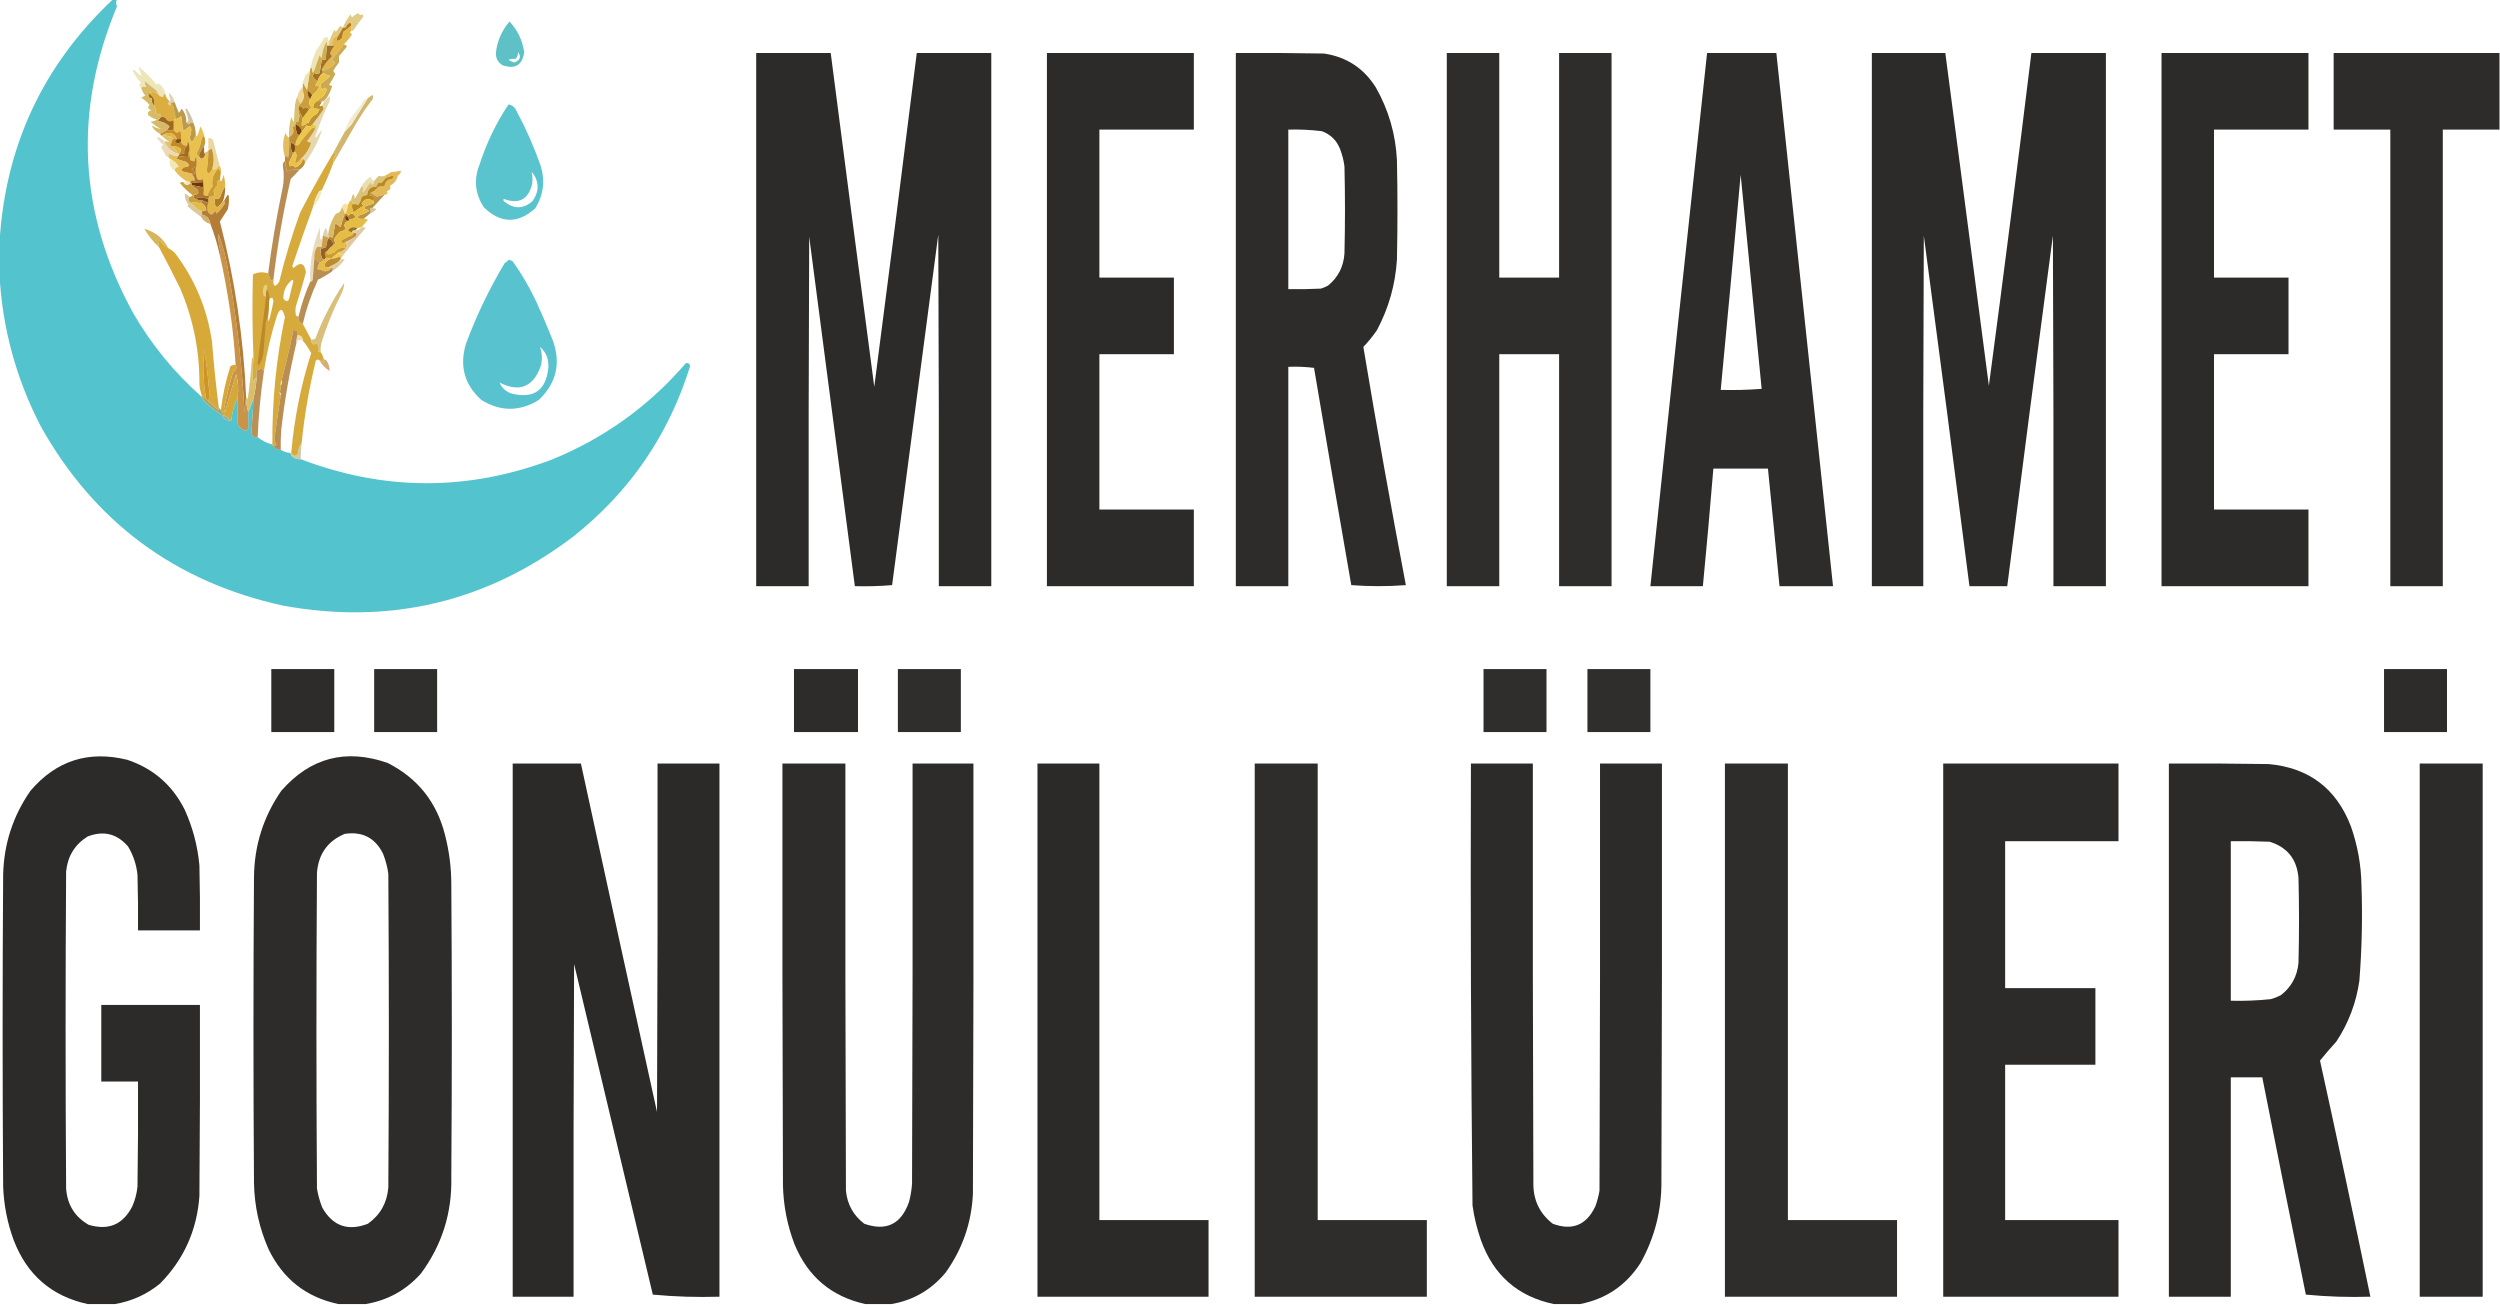 <?xml version="1.0" encoding="UTF-8"?>
<!DOCTYPE svg PUBLIC "-//W3C//DTD SVG 1.1//EN" "http://www.w3.org/Graphics/SVG/1.1/DTD/svg11.dtd">
<svg xmlns="http://www.w3.org/2000/svg" version="1.1" width="2382px" height="1243px" style="shape-rendering:geometricPrecision; text-rendering:geometricPrecision; image-rendering:optimizeQuality; fill-rule:evenodd; clip-rule:evenodd" xmlns:xlink="http://www.w3.org/1999/xlink">
<g><path style="opacity:0.997" fill="#53c3ce" d="M 107.5,-0.5 C 108.833,-0.5 110.167,-0.5 111.5,-0.5C 110.28,1.663 110.28,3.83 111.5,6C 69.734,106.035 74.901,203.535 127,298.5C 144.202,328.216 165.702,354.549 191.5,377.5C 192.882,380.394 194.882,382.894 197.5,385C 201.785,389.133 206.452,392.633 211.5,395.5C 212.797,399.158 215.463,400.824 219.5,400.5C 219.833,400.5 220.167,400.5 220.5,400.5C 222.228,402.226 224.228,403.559 226.5,404.5C 227.977,406.807 229.977,408.64 232.5,410C 234.193,410.484 235.527,409.984 236.5,408.5C 236.5,409.833 236.5,411.167 236.5,412.5C 237.5,412.5 238.5,412.5 239.5,412.5C 240.144,415.804 242.144,417.138 245.5,416.5C 249.615,419.891 254.282,422.224 259.5,423.5C 259.5,424.167 259.833,424.5 260.5,424.5C 261.855,427.518 264.188,428.851 267.5,428.5C 270.208,430.353 273.208,431.353 276.5,431.5C 278.249,435.885 281.582,437.885 286.5,437.5C 366.054,467.869 445.72,468.035 525.5,438C 575.626,417.614 618.293,386.947 653.5,346C 655.825,345.508 657.158,346.508 657.5,349C 637.112,414.462 600.112,468.462 546.5,511C 464.117,573.676 371.784,595.676 269.5,577C 167.011,554.468 90.177,497.634 39,406.5C 15.348,360.88 2.181,312.547 -0.5,261.5C -0.5,251.5 -0.5,241.5 -0.5,231.5C 4.821,139.542 40.821,62.209 107.5,-0.5 Z M 226.5,378.5 C 226.5,387.167 226.5,395.833 226.5,404.5C 224.228,403.559 222.228,402.226 220.5,400.5C 221.13,392.636 223.13,385.303 226.5,378.5 Z M 241.5,379.5 C 241.067,390.519 240.401,401.519 239.5,412.5C 238.5,412.5 237.5,412.5 236.5,412.5C 236.5,411.167 236.5,409.833 236.5,408.5C 236.5,403.167 236.5,397.833 236.5,392.5C 238.366,388.234 240.033,383.901 241.5,379.5 Z"/></g>
<g><path style="opacity:0.911" fill="#dfc77c" d="M 334.5,29.5 C 334.5,27.833 334.5,26.167 334.5,24.5C 334.719,23.325 334.386,22.325 333.5,21.5C 331.639,22.528 330.305,24.028 329.5,26C 328.552,26.483 327.552,26.649 326.5,26.5C 328.483,21.867 330.983,17.534 334,13.5C 334.249,14.624 334.749,15.624 335.5,16.5C 337.228,14.774 339.228,13.441 341.5,12.5C 342.503,14.542 343.837,14.875 345.5,13.5C 346.408,14.79 346.241,16.123 345,17.5C 342.089,20.989 339.422,24.656 337,28.5C 336.329,29.252 335.496,29.586 334.5,29.5 Z"/></g>
<g><path style="opacity:0.969" fill="#5ac0c5" d="M 485.5,20.5 C 493.213,28.763 497.879,38.597 499.5,50C 497.47,62.363 490.47,66.363 478.5,62C 474.216,59.153 472.216,55.153 472.5,50C 473.846,38.778 478.179,28.945 485.5,20.5 Z M 493.5,49.5 C 496.836,54.148 495.669,57.481 490,59.5C 482.797,57.155 483.297,55.988 491.5,56C 493.016,54.103 493.683,51.936 493.5,49.5 Z"/></g>
<g><path style="opacity:0.893" fill="#dfc374" d="M 326.5,26.5 C 325.404,29.032 324.071,31.365 322.5,33.5C 317.76,34.946 315.76,38.28 316.5,43.5C 315.5,43.5 314.5,43.5 313.5,43.5C 313.5,42.167 313.5,40.833 313.5,39.5C 314.952,35.841 316.619,32.175 318.5,28.5C 319.192,29.025 319.692,29.692 320,30.5C 321.268,28.283 322.768,26.283 324.5,24.5C 325.182,25.243 325.849,25.909 326.5,26.5 Z"/></g>
<g><path style="opacity:0.989" fill="#b07b1c" d="M 334.5,24.5 C 332.163,26.666 329.663,28.666 327,30.5C 326.764,32.764 326.264,34.931 325.5,37C 320.031,40.607 319.031,39.441 322.5,33.5C 324.071,31.365 325.404,29.032 326.5,26.5C 327.552,26.649 328.552,26.483 329.5,26C 330.305,24.028 331.639,22.528 333.5,21.5C 334.386,22.325 334.719,23.325 334.5,24.5 Z"/></g>
<g><path style="opacity:0.967" fill="#e2b543" d="M 334.5,24.5 C 334.5,26.167 334.5,27.833 334.5,29.5C 333.232,30.787 333.565,31.787 335.5,32.5C 333.19,36.141 330.523,39.474 327.5,42.5C 324.271,46.912 320.771,51.245 317,55.5C 316.517,56.448 316.351,57.448 316.5,58.5C 318.355,58.272 319.188,58.939 319,60.5C 315.816,64.004 311.982,66.337 307.5,67.5C 306.957,67.44 306.624,67.107 306.5,66.5C 309.067,61.596 312.401,57.263 316.5,53.5C 315.689,52.784 315.022,51.95 314.5,51C 315.417,48.419 316.751,46.086 318.5,44C 317.906,43.536 317.239,43.369 316.5,43.5C 315.76,38.28 317.76,34.946 322.5,33.5C 319.031,39.441 320.031,40.607 325.5,37C 326.264,34.931 326.764,32.764 327,30.5C 329.663,28.666 332.163,26.666 334.5,24.5 Z"/></g>
<g><path style="opacity:0.898" fill="#ece2ae" d="M 313.5,39.5 C 313.5,40.833 313.5,42.167 313.5,43.5C 312.833,43.5 312.167,43.5 311.5,43.5C 311.657,42.127 311.49,40.793 311,39.5C 308.386,44.507 306.886,49.841 306.5,55.5C 305.833,54.5 305.167,53.5 304.5,52.5C 302.741,57.276 301.075,62.109 299.5,67C 299.164,68.03 298.497,68.53 297.5,68.5C 297.657,67.127 297.49,65.793 297,64.5C 296.617,65.056 296.117,65.389 295.5,65.5C 296.909,59.338 298.909,53.338 301.5,47.5C 304.163,44.144 306.496,40.478 308.5,36.5C 309.689,35.571 311.022,35.238 312.5,35.5C 312.433,36.959 312.766,38.292 313.5,39.5 Z"/></g>
<g><path style="opacity:0.903" fill="#c6a141" d="M 327.5,42.5 C 328.995,42.415 329.995,43.081 330.5,44.5C 328,47.5 325.5,50.5 323,53.5C 323,55.5 323,57.5 323,59.5C 320.971,62.029 319.138,64.696 317.5,67.5C 318.167,68.5 318.833,69.5 319.5,70.5C 317.7,74.129 315.7,77.629 313.5,81C 314.5,81.333 315.5,81.667 316.5,82C 315.151,86.529 313.151,90.696 310.5,94.5C 309.833,94.5 309.5,94.833 309.5,95.5C 308.833,95.5 308.5,95.833 308.5,96.5C 307.833,96.5 307.167,96.5 306.5,96.5C 305.142,96.178 303.475,96.178 301.5,96.5C 303.481,94.697 305.648,93.03 308,91.5C 309.544,89.532 310.711,87.365 311.5,85C 310.584,84.626 309.75,84.126 309,83.5C 308.311,84.357 307.478,85.023 306.5,85.5C 305.842,83.563 305.509,81.73 305.5,80C 308.671,77.659 311.671,75.159 314.5,72.5C 312.061,71.593 309.728,70.593 307.5,69.5C 307.5,68.833 307.5,68.167 307.5,67.5C 311.982,66.337 315.816,64.004 319,60.5C 319.188,58.939 318.355,58.272 316.5,58.5C 316.351,57.448 316.517,56.448 317,55.5C 320.771,51.245 324.271,46.912 327.5,42.5 Z"/></g>
<g><path style="opacity:0.996" fill="#a57225" d="M 311.5,43.5 C 312.167,43.5 312.833,43.5 313.5,43.5C 314.5,43.5 315.5,43.5 316.5,43.5C 317.239,43.369 317.906,43.536 318.5,44C 316.751,46.086 315.417,48.419 314.5,51C 315.022,51.95 315.689,52.784 316.5,53.5C 312.401,57.263 309.067,61.596 306.5,66.5C 306.624,67.107 306.957,67.44 307.5,67.5C 307.5,68.167 307.5,68.833 307.5,69.5C 305.015,71.652 303.349,74.319 302.5,77.5C 300.57,76.237 298.903,74.57 297.5,72.5C 298.193,71.482 298.859,70.482 299.5,69.5C 301.239,70.434 302.905,70.434 304.5,69.5C 305.107,65.511 305.773,61.511 306.5,57.5C 307.736,56.754 309.07,56.421 310.5,56.5C 310.586,52.143 310.92,47.81 311.5,43.5 Z"/></g>
<g><path style="opacity:0.988" fill="#2a2928" d="M 720.5,50.5 C 744.167,50.5 767.833,50.5 791.5,50.5C 805.168,156.512 819.002,262.512 833,368.5C 846.828,262.541 860.328,156.541 873.5,50.5C 897.167,50.5 920.833,50.5 944.5,50.5C 944.5,219.833 944.5,389.167 944.5,558.5C 927.833,558.5 911.167,558.5 894.5,558.5C 894.667,446.833 894.5,335.166 894,223.5C 879.333,334.833 864.667,446.167 850,557.5C 838.247,558.488 826.414,558.821 814.5,558.5C 800.083,447.498 785.583,336.498 771,225.5C 770.5,336.499 770.333,447.499 770.5,558.5C 753.833,558.5 737.167,558.5 720.5,558.5C 720.5,389.167 720.5,219.833 720.5,50.5 Z"/></g>
<g><path style="opacity:0.985" fill="#2a2928" d="M 997.5,50.5 C 1044.17,50.5 1090.83,50.5 1137.5,50.5C 1137.5,74.833 1137.5,99.167 1137.5,123.5C 1107.5,123.5 1077.5,123.5 1047.5,123.5C 1047.5,170.5 1047.5,217.5 1047.5,264.5C 1071.17,264.5 1094.83,264.5 1118.5,264.5C 1118.5,288.833 1118.5,313.167 1118.5,337.5C 1094.83,337.5 1071.17,337.5 1047.5,337.5C 1047.5,386.833 1047.5,436.167 1047.5,485.5C 1077.5,485.5 1107.5,485.5 1137.5,485.5C 1137.5,509.833 1137.5,534.167 1137.5,558.5C 1090.83,558.5 1044.17,558.5 997.5,558.5C 997.5,389.167 997.5,219.833 997.5,50.5 Z"/></g>
<g><path style="opacity:0.983" fill="#2a2928" d="M 1177.5,50.5 C 1205.5,50.333 1233.5,50.5 1261.5,51C 1283.05,54.226 1299.55,65.059 1311,83.5C 1323.09,104.864 1329.76,127.864 1331,152.5C 1331.67,184.167 1331.67,215.833 1331,247.5C 1329.49,271.227 1323.15,293.56 1312,314.5C 1308.15,320.2 1303.81,325.533 1299,330.5C 1311.63,406.278 1325.13,481.945 1339.5,557.5C 1322.17,558.833 1304.83,558.833 1287.5,557.5C 1275.45,488.553 1263.62,419.553 1252,350.5C 1243.92,349.518 1235.75,349.184 1227.5,349.5C 1227.5,419.167 1227.5,488.833 1227.5,558.5C 1210.83,558.5 1194.17,558.5 1177.5,558.5C 1177.5,389.167 1177.5,219.833 1177.5,50.5 Z M 1227.5,123.5 C 1238.21,123.188 1248.88,123.688 1259.5,125C 1267.97,128.141 1273.81,133.974 1277,142.5C 1278.96,147.677 1280.29,153.01 1281,158.5C 1281.67,186.167 1281.67,213.833 1281,241.5C 1280.16,254.01 1275,264.177 1265.5,272C 1263.28,273.275 1260.95,274.275 1258.5,275C 1248.17,275.5 1237.84,275.666 1227.5,275.5C 1227.5,224.833 1227.5,174.167 1227.5,123.5 Z"/></g>
<g><path style="opacity:0.98" fill="#2a2928" d="M 1378.5,50.5 C 1395.17,50.5 1411.83,50.5 1428.5,50.5C 1428.5,121.833 1428.5,193.167 1428.5,264.5C 1447.5,264.5 1466.5,264.5 1485.5,264.5C 1485.5,193.167 1485.5,121.833 1485.5,50.5C 1502.17,50.5 1518.83,50.5 1535.5,50.5C 1535.5,219.833 1535.5,389.167 1535.5,558.5C 1518.83,558.5 1502.17,558.5 1485.5,558.5C 1485.5,484.833 1485.5,411.167 1485.5,337.5C 1466.5,337.5 1447.5,337.5 1428.5,337.5C 1428.5,411.167 1428.5,484.833 1428.5,558.5C 1411.83,558.5 1395.17,558.5 1378.5,558.5C 1378.5,389.167 1378.5,219.833 1378.5,50.5 Z"/></g>
<g><path style="opacity:0.984" fill="#2a2928" d="M 1626.5,50.5 C 1648.5,50.5 1670.5,50.5 1692.5,50.5C 1710.43,219.846 1728.43,389.179 1746.5,558.5C 1729.5,558.5 1712.5,558.5 1695.5,558.5C 1691.95,521.15 1688.29,483.817 1684.5,446.5C 1667.17,446.5 1649.83,446.5 1632.5,446.5C 1629.43,483.856 1626.1,521.19 1622.5,558.5C 1605.83,558.5 1589.17,558.5 1572.5,558.5C 1590.14,389.082 1608.14,219.749 1626.5,50.5 Z M 1658.5,166.5 C 1665.22,234.369 1671.88,302.369 1678.5,370.5C 1665.52,371.499 1652.52,371.832 1639.5,371.5C 1646.03,303.187 1652.36,234.854 1658.5,166.5 Z"/></g>
<g><path style="opacity:0.988" fill="#2a2928" d="M 1783.5,50.5 C 1806.83,50.5 1830.17,50.5 1853.5,50.5C 1867.25,156.169 1881.08,261.835 1895,367.5C 1909.07,261.939 1922.57,156.273 1935.5,50.5C 1959.17,50.5 1982.83,50.5 2006.5,50.5C 2006.5,219.833 2006.5,389.167 2006.5,558.5C 1989.83,558.5 1973.17,558.5 1956.5,558.5C 1956.67,447.166 1956.5,335.833 1956,224.5C 1941.17,335.8 1926.67,447.134 1912.5,558.5C 1900.5,558.5 1888.5,558.5 1876.5,558.5C 1862.33,447.134 1847.83,335.8 1833,224.5C 1832.5,335.833 1832.33,447.166 1832.5,558.5C 1816.17,558.5 1799.83,558.5 1783.5,558.5C 1783.5,389.167 1783.5,219.833 1783.5,50.5 Z"/></g>
<g><path style="opacity:0.985" fill="#2a2928" d="M 2059.5,50.5 C 2106.17,50.5 2152.83,50.5 2199.5,50.5C 2199.5,74.833 2199.5,99.167 2199.5,123.5C 2169.5,123.5 2139.5,123.5 2109.5,123.5C 2109.5,170.5 2109.5,217.5 2109.5,264.5C 2133.17,264.5 2156.83,264.5 2180.5,264.5C 2180.5,288.833 2180.5,313.167 2180.5,337.5C 2156.83,337.5 2133.17,337.5 2109.5,337.5C 2109.5,386.833 2109.5,436.167 2109.5,485.5C 2139.5,485.5 2169.5,485.5 2199.5,485.5C 2199.5,509.833 2199.5,534.167 2199.5,558.5C 2152.83,558.5 2106.17,558.5 2059.5,558.5C 2059.5,389.167 2059.5,219.833 2059.5,50.5 Z"/></g>
<g><path style="opacity:0.981" fill="#2a2928" d="M 2381.5,50.5 C 2381.5,74.833 2381.5,99.167 2381.5,123.5C 2363.5,123.5 2345.5,123.5 2327.5,123.5C 2327.5,268.5 2327.5,413.5 2327.5,558.5C 2310.83,558.5 2294.17,558.5 2277.5,558.5C 2277.5,413.5 2277.5,268.5 2277.5,123.5C 2259.5,123.5 2241.5,123.5 2223.5,123.5C 2223.5,99.167 2223.5,74.833 2223.5,50.5C 2276.17,50.5 2328.83,50.5 2381.5,50.5 Z"/></g>
<g><path style="opacity:0.999" fill="#d0af53" d="M 311.5,43.5 C 310.92,47.81 310.586,52.143 310.5,56.5C 309.07,56.421 307.736,56.754 306.5,57.5C 305.773,61.511 305.107,65.511 304.5,69.5C 302.905,70.434 301.239,70.434 299.5,69.5C 298.508,69.672 297.842,69.338 297.5,68.5C 298.497,68.53 299.164,68.03 299.5,67C 301.075,62.109 302.741,57.276 304.5,52.5C 305.167,53.5 305.833,54.5 306.5,55.5C 306.886,49.841 308.386,44.507 311,39.5C 311.49,40.793 311.657,42.127 311.5,43.5 Z"/></g>
<g><path style="opacity:0.874" fill="#ebe1ae" d="M 157.5,89.5 C 155.952,89.821 155.285,90.821 155.5,92.5C 153.336,92.278 151.67,91.278 150.5,89.5C 150.141,87.629 149.141,86.129 147.5,85C 144.333,82.5 141.167,80 138,77.5C 137.862,79.432 138.362,81.266 139.5,83C 137.773,82.474 136.106,82.641 134.5,83.5C 132.226,81.855 132.226,80.355 134.5,79C 131.249,75.581 128.582,71.747 126.5,67.5C 127.002,66.479 127.668,66.312 128.5,67C 130.373,69.209 132.54,71.042 135,72.5C 134,69.5 133,66.5 132,63.5C 138.333,68.5 144,74.167 149,80.5C 149.718,79.549 150.551,79.383 151.5,80C 154.98,82.297 156.98,85.464 157.5,89.5 Z"/></g>
<g><path style="opacity:0.999" fill="#cc9f3e" d="M 297.5,68.5 C 297.842,69.338 298.508,69.672 299.5,69.5C 298.859,70.482 298.193,71.482 297.5,72.5C 298.903,74.57 300.57,76.237 302.5,77.5C 301.847,78.807 301.18,80.14 300.5,81.5C 301.716,82.096 303.049,82.263 304.5,82C 303.057,85.606 300.724,88.439 297.5,90.5C 293.064,84.889 291.897,85.556 294,92.5C 294.671,93.252 295.504,93.586 296.5,93.5C 293.894,96.28 293.894,99.113 296.5,102C 296.361,103.301 295.695,104.134 294.5,104.5C 293.172,102.255 291.339,101.922 289,103.5C 287.808,101.35 286.308,100.683 284.5,101.5C 284.782,100.222 285.449,99.222 286.5,98.5C 288.305,96.551 289.305,94.218 289.5,91.5C 288.838,88.532 288.505,85.532 288.5,82.5C 288.5,81.167 288.5,79.833 288.5,78.5C 289.836,80.8 291.169,83.133 292.5,85.5C 293.435,79.133 294.435,72.8 295.5,66.5C 295.5,66.167 295.5,65.833 295.5,65.5C 296.117,65.389 296.617,65.056 297,64.5C 297.49,65.793 297.657,67.127 297.5,68.5 Z"/></g>
<g><path style="opacity:0.9" fill="#ebe1ae" d="M 295.5,66.5 C 294.435,72.8 293.435,79.133 292.5,85.5C 291.169,83.133 289.836,80.8 288.5,78.5C 289.32,76.188 290.153,73.854 291,71.5C 292.976,70.178 294.476,68.512 295.5,66.5 Z"/></g>
<g><path style="opacity:0.949" fill="#f0d491" d="M 288.5,82.5 C 288.505,85.532 288.838,88.532 289.5,91.5C 289.305,94.218 288.305,96.551 286.5,98.5C 284.464,96.794 283.464,94.461 283.5,91.5C 284.39,88.052 286.057,85.052 288.5,82.5 Z"/></g>
<g><path style="opacity:0.997" fill="#dcae40" d="M 150.5,89.5 C 151.67,91.278 153.336,92.278 155.5,92.5C 155.285,90.821 155.952,89.821 157.5,89.5C 158.095,92.317 159.428,94.65 161.5,96.5C 159.825,98.456 160.158,99.789 162.5,100.5C 163.825,99.047 164.658,99.381 165,101.5C 166.066,105.465 166.899,109.465 167.5,113.5C 166.508,113.328 165.842,113.662 165.5,114.5C 161.996,116.518 159.329,115.684 157.5,112C 156.207,111.51 154.873,111.343 153.5,111.5C 153.586,110.504 153.252,109.671 152.5,109C 148.708,108.86 147.374,107.193 148.5,104C 148.022,102.697 147.355,101.531 146.5,100.5C 147.99,95.979 146.657,92.312 142.5,89.5C 141.702,89.957 141.369,90.624 141.5,91.5C 140.297,90.058 139.797,88.391 140,86.5C 141.666,88.403 143.5,88.737 145.5,87.5C 147.3,87.902 148.967,88.569 150.5,89.5 Z"/></g>
<g><path style="opacity:0.983" fill="#7e4b0b" d="M 297.5,90.5 C 296.89,91.391 296.557,92.391 296.5,93.5C 295.504,93.586 294.671,93.252 294,92.5C 291.897,85.556 293.064,84.889 297.5,90.5 Z"/></g>
<g><path style="opacity:0.99" fill="#9f6e14" d="M 146.5,100.5 C 144.837,98.561 144.171,96.228 144.5,93.5C 142.821,93.715 141.821,93.048 141.5,91.5C 141.369,90.624 141.702,89.957 142.5,89.5C 146.657,92.312 147.99,95.979 146.5,100.5 Z"/></g>
<g><path style="opacity:0.72" fill="#d5c38d" d="M 166.5,97.5 C 164.027,97.088 162.694,98.088 162.5,100.5C 160.158,99.789 159.825,98.456 161.5,96.5C 162.097,96.265 162.43,95.765 162.5,95C 161.549,92.842 161.049,90.675 161,88.5C 163.86,90.889 165.693,93.889 166.5,97.5 Z"/></g>
<g><path style="opacity:0.868" fill="#e3d2a1" d="M 290.5,155.5 C 290.843,153.517 290.176,152.183 288.5,151.5C 287.833,151.5 287.167,151.5 286.5,151.5C 291.206,147.264 294.539,142.098 296.5,136C 295.062,135.781 293.729,135.281 292.5,134.5C 295.611,130.736 298.277,126.736 300.5,122.5C 301.404,121.791 301.737,120.791 301.5,119.5C 299.821,119.715 298.821,119.048 298.5,117.5C 301.803,113.349 304.97,109.015 308,104.5C 308.484,102.807 307.984,101.473 306.5,100.5C 307.6,99.395 308.267,98.062 308.5,96.5C 309.167,96.5 309.5,96.167 309.5,95.5C 310.167,95.5 310.5,95.167 310.5,94.5C 311.794,93.71 312.961,92.71 314,91.5C 314.667,93.167 314.667,94.833 314,96.5C 308.944,107.277 304.444,118.277 300.5,129.5C 300.667,130.167 300.833,130.833 301,131.5C 302.421,128.991 304.088,126.657 306,124.5C 306.167,124.833 306.333,125.167 306.5,125.5C 302.47,136.307 297.137,146.307 290.5,155.5 Z"/></g>
<g><path style="opacity:0.855" fill="#caa956" d="M 317.5,155.5 C 317.126,152.028 318.126,149.028 320.5,146.5C 320,146.167 319.5,145.833 319,145.5C 317.989,146.056 317.156,146.722 316.5,147.5C 320.494,140.179 324.494,132.846 328.5,125.5C 330.65,123.24 332.817,120.907 335,118.5C 340.189,110.111 345.355,101.777 350.5,93.5C 351.848,92.399 353.348,91.399 355,90.5C 355.667,91.833 355.667,93.167 355,94.5C 349.609,101.559 344.609,108.893 340,116.5C 332.473,129.563 324.973,142.563 317.5,155.5 Z"/></g>
<g><path style="opacity:0.96" fill="#d8be68" d="M 283.5,91.5 C 283.464,94.461 284.464,96.794 286.5,98.5C 285.449,99.222 284.782,100.222 284.5,101.5C 284.5,102.5 284.5,103.5 284.5,104.5C 284.511,106.547 284.844,108.547 285.5,110.5C 285,112.5 284.5,114.5 284,116.5C 282.375,115.588 281.541,116.255 281.5,118.5C 281.5,119.167 281.5,119.833 281.5,120.5C 280.5,120.5 279.5,120.5 278.5,120.5C 280.706,124.879 279.706,128.212 275.5,130.5C 275.081,124.027 275.747,117.694 277.5,111.5C 278.187,113.274 279.02,114.941 280,116.5C 280.333,111.167 280.667,105.833 281,100.5C 281.406,97.258 282.239,94.258 283.5,91.5 Z"/></g>
<g><path style="opacity:0.824" fill="#efe6cb" d="M 350.5,93.5 C 345.355,101.777 340.189,110.111 335,118.5C 332.817,120.907 330.65,123.24 328.5,125.5C 330.262,119.309 333.096,113.642 337,108.5C 340.385,104.783 343.385,100.783 346,96.5C 347.129,94.859 348.629,93.859 350.5,93.5 Z"/></g>
<g><path style="opacity:0.906" fill="#b68e37" d="M 166.5,97.5 C 167.632,100.894 168.966,104.227 170.5,107.5C 171.584,106.335 172.417,105.002 173,103.5C 176.21,107.251 177.71,111.584 177.5,116.5C 178.172,117.267 179.005,117.934 180,118.5C 181.226,116.452 182.726,116.119 184.5,117.5C 185.989,121.236 186.656,125.236 186.5,129.5C 185.597,131.636 184.431,133.636 183,135.5C 181.779,134.226 180.946,132.726 180.5,131C 182.042,127.965 182.542,124.798 182,121.5C 181.586,121.043 181.086,120.709 180.5,120.5C 178.833,121.833 177.167,123.167 175.5,124.5C 174.808,123.975 174.308,123.308 174,122.5C 173.827,118.459 173.327,114.459 172.5,110.5C 171.06,111.952 169.394,112.952 167.5,113.5C 166.899,109.465 166.066,105.465 165,101.5C 164.658,99.381 163.825,99.047 162.5,100.5C 162.694,98.088 164.027,97.088 166.5,97.5 Z"/></g>
<g><path style="opacity:0.976" fill="#55c2cc" d="M 484.5,99.5 C 487.988,100.143 490.488,102.143 492,105.5C 501.018,122.217 508.685,139.55 515,157.5C 519.592,172.012 517.926,185.678 510,198.5C 493.38,213.396 477.046,213.062 461,197.5C 452.569,184.613 451.236,170.946 457,156.5C 463.6,136.165 472.767,117.165 484.5,99.5 Z M 506.5,163.5 C 513.816,172.503 514.149,181.837 507.5,191.5C 498.744,199.291 489.744,199.458 480.5,192C 479.549,191.282 479.383,190.449 480,189.5C 494.254,194.874 503.254,190.207 507,175.5C 507.607,171.463 507.44,167.463 506.5,163.5 Z"/></g>
<g><path style="opacity:0.989" fill="#a97418" d="M 294.5,104.5 C 292.488,107.205 290.488,109.872 288.5,112.5C 287.072,109.928 285.738,107.261 284.5,104.5C 284.5,103.5 284.5,102.5 284.5,101.5C 286.308,100.683 287.808,101.35 289,103.5C 291.339,101.922 293.172,102.255 294.5,104.5 Z"/></g>
<g><path style="opacity:0.977" fill="#be8e2b" d="M 306.5,96.5 C 306.297,98.044 305.63,99.378 304.5,100.5C 304.97,101.463 305.637,101.463 306.5,100.5C 307.984,101.473 308.484,102.807 308,104.5C 304.97,109.015 301.803,113.349 298.5,117.5C 297.072,120.4 294.906,121.067 292,119.5C 290.723,121.747 289.223,123.747 287.5,125.5C 286.888,121.905 284.888,119.572 281.5,118.5C 281.541,116.255 282.375,115.588 284,116.5C 284.5,114.5 285,112.5 285.5,110.5C 284.844,108.547 284.511,106.547 284.5,104.5C 285.738,107.261 287.072,109.928 288.5,112.5C 287.781,114.764 287.448,117.097 287.5,119.5C 289.912,119.756 291.579,118.756 292.5,116.5C 293.086,116.709 293.586,117.043 294,117.5C 295.268,113.233 297.935,110.233 302,108.5C 302.707,106.919 303.54,105.419 304.5,104C 302.527,103.505 300.527,103.338 298.5,103.5C 298.182,100.519 299.182,98.185 301.5,96.5C 303.475,96.178 305.142,96.178 306.5,96.5 Z"/></g>
<g><path style="opacity:0.818" fill="#c7b591" d="M 184.5,117.5 C 182.726,116.119 181.226,116.452 180,118.5C 179.005,117.934 178.172,117.267 177.5,116.5C 178.586,116.38 179.253,115.713 179.5,114.5C 178.727,110.904 177.727,107.404 176.5,104C 177,103.833 177.5,103.667 178,103.5C 180.951,107.739 183.118,112.406 184.5,117.5 Z"/></g>
<g><path style="opacity:0.998" fill="#e9c448" d="M 307.5,69.5 C 309.728,70.593 312.061,71.593 314.5,72.5C 311.671,75.159 308.671,77.659 305.5,80C 305.509,81.73 305.842,83.563 306.5,85.5C 307.478,85.023 308.311,84.357 309,83.5C 309.75,84.126 310.584,84.626 311.5,85C 310.711,87.365 309.544,89.532 308,91.5C 305.648,93.03 303.481,94.697 301.5,96.5C 299.182,98.185 298.182,100.519 298.5,103.5C 300.527,103.338 302.527,103.505 304.5,104C 303.54,105.419 302.707,106.919 302,108.5C 297.935,110.233 295.268,113.233 294,117.5C 293.586,117.043 293.086,116.709 292.5,116.5C 291.579,118.756 289.912,119.756 287.5,119.5C 287.448,117.097 287.781,114.764 288.5,112.5C 290.488,109.872 292.488,107.205 294.5,104.5C 295.695,104.134 296.361,103.301 296.5,102C 293.894,99.113 293.894,96.28 296.5,93.5C 296.557,92.391 296.89,91.391 297.5,90.5C 300.724,88.439 303.057,85.606 304.5,82C 303.049,82.263 301.716,82.096 300.5,81.5C 301.18,80.14 301.847,78.807 302.5,77.5C 303.349,74.319 305.015,71.652 307.5,69.5 Z"/></g>
<g><path style="opacity:0.979" fill="#eac04c" d="M 186.5,129.5 C 187.376,129.631 188.043,129.298 188.5,128.5C 189.332,125.839 190.166,123.172 191,120.5C 192.741,123.309 193.908,126.309 194.5,129.5C 193.21,130.058 192.377,131.058 192,132.5C 191.299,137.268 189.799,141.768 187.5,146C 187.639,147.301 188.305,148.134 189.5,148.5C 191.575,152.204 193.575,151.871 195.5,147.5C 195.137,146.817 194.804,146.15 194.5,145.5C 196.062,145.267 197.395,144.6 198.5,143.5C 198.497,150.011 197.997,156.345 197,162.5C 197.249,163.624 197.749,164.624 198.5,165.5C 200.689,163.99 202.023,161.99 202.5,159.5C 202.47,160.497 202.97,161.164 204,161.5C 205.987,160.846 207.32,159.513 208,157.5C 208.383,158.056 208.883,158.389 209.5,158.5C 210.451,159.919 210.784,161.585 210.5,163.5C 209.685,162.571 208.852,161.571 208,160.5C 203.247,165.314 201.413,170.98 202.5,177.5C 200.277,180.144 198.611,183.144 197.5,186.5C 196.178,186.67 195.011,186.337 194,185.5C 194.392,180.479 194.225,175.479 193.5,170.5C 191.629,171.767 189.796,171.767 188,170.5C 186.851,167.607 186.351,164.607 186.5,161.5C 187.645,157.689 187.812,153.689 187,149.5C 185.812,150.563 185.312,151.897 185.5,153.5C 184.022,153.762 182.689,153.429 181.5,152.5C 180.593,149.579 180.26,146.579 180.5,143.5C 180.892,140.278 180.392,137.278 179,134.5C 178.51,135.793 178.343,137.127 178.5,138.5C 175.089,139.067 173.089,137.734 172.5,134.5C 172.5,133.833 172.5,133.167 172.5,132.5C 172.664,129.813 172.497,127.146 172,124.5C 168.672,127.415 166.506,126.749 165.5,122.5C 165.5,119.833 165.5,117.167 165.5,114.5C 165.842,113.662 166.508,113.328 167.5,113.5C 169.394,112.952 171.06,111.952 172.5,110.5C 173.327,114.459 173.827,118.459 174,122.5C 174.308,123.308 174.808,123.975 175.5,124.5C 177.167,123.167 178.833,121.833 180.5,120.5C 181.086,120.709 181.586,121.043 182,121.5C 182.542,124.798 182.042,127.965 180.5,131C 180.946,132.726 181.779,134.226 183,135.5C 184.431,133.636 185.597,131.636 186.5,129.5 Z"/></g>
<g><path style="opacity:0.997" fill="#9c691f" d="M 153.5,111.5 C 154.873,111.343 156.207,111.51 157.5,112C 159.329,115.684 161.996,116.518 165.5,114.5C 165.5,117.167 165.5,119.833 165.5,122.5C 164.012,124.845 162.012,125.179 159.5,123.5C 160.141,122.518 160.807,121.518 161.5,120.5C 158.468,117.489 154.801,115.823 150.5,115.5C 151.172,113.84 152.172,112.507 153.5,111.5 Z"/></g>
<g><path style="opacity:0.948" fill="#d5b65e" d="M 150.5,89.5 C 148.967,88.569 147.3,87.902 145.5,87.5C 143.5,88.737 141.666,88.403 140,86.5C 139.797,88.391 140.297,90.058 141.5,91.5C 141.821,93.048 142.821,93.715 144.5,93.5C 144.171,96.228 144.837,98.561 146.5,100.5C 147.355,101.531 148.022,102.697 148.5,104C 147.374,107.193 148.708,108.86 152.5,109C 153.252,109.671 153.586,110.504 153.5,111.5C 152.172,112.507 151.172,113.84 150.5,115.5C 154.801,115.823 158.468,117.489 161.5,120.5C 160.807,121.518 160.141,122.518 159.5,123.5C 157.367,125.007 155.033,126.34 152.5,127.5C 148.536,125.541 145.869,122.874 144.5,119.5C 147.388,121.29 150.388,122.457 153.5,123C 149.89,121.056 146.557,118.723 143.5,116C 145.715,115.83 147.715,115.163 149.5,114C 146.344,113.063 143.511,111.563 141,109.5C 140.55,106.936 141.716,105.436 144.5,105C 140.959,103.929 140.292,102.263 142.5,100C 140.129,97.294 137.463,94.961 134.5,93C 135.833,92.333 137.167,91.667 138.5,91C 136.506,88.843 135.172,86.343 134.5,83.5C 136.106,82.641 137.773,82.474 139.5,83C 138.362,81.266 137.862,79.432 138,77.5C 141.167,80 144.333,82.5 147.5,85C 149.141,86.129 150.141,87.629 150.5,89.5 Z"/></g>
<g><path style="opacity:0.991" fill="#ebc84c" d="M 298.5,117.5 C 298.821,119.048 299.821,119.715 301.5,119.5C 301.737,120.791 301.404,121.791 300.5,122.5C 299.279,121.535 297.946,121.702 296.5,123C 292.092,127.734 288.092,132.734 284.5,138C 283.251,138.74 282.251,138.573 281.5,137.5C 282.023,134.122 283.356,131.122 285.5,128.5C 285.932,127.29 286.599,126.29 287.5,125.5C 289.223,123.747 290.723,121.747 292,119.5C 294.906,121.067 297.072,120.4 298.5,117.5 Z"/></g>
<g><path style="opacity:0.973" fill="#cb9a2f" d="M 300.5,122.5 C 298.277,126.736 295.611,130.736 292.5,134.5C 293.729,135.281 295.062,135.781 296.5,136C 294.539,142.098 291.206,147.264 286.5,151.5C 285.519,153.309 284.019,154.643 282,155.5C 281.667,155.167 281.333,154.833 281,154.5C 281.815,152.569 282.315,150.402 282.5,148C 282.392,146.319 281.725,145.152 280.5,144.5C 281.546,142.215 281.546,139.882 280.5,137.5C 280.833,137.5 281.167,137.5 281.5,137.5C 282.251,138.573 283.251,138.74 284.5,138C 288.092,132.734 292.092,127.734 296.5,123C 297.946,121.702 299.279,121.535 300.5,122.5 Z"/></g>
<g><path style="opacity:0.997" fill="#7b430a" d="M 281.5,118.5 C 284.888,119.572 286.888,121.905 287.5,125.5C 286.599,126.29 285.932,127.29 285.5,128.5C 284.504,128.586 283.671,128.252 283,127.5C 282.338,125.187 281.838,122.854 281.5,120.5C 281.5,119.833 281.5,119.167 281.5,118.5 Z"/></g>
<g><path style="opacity:0.998" fill="#c78d2b" d="M 165.5,122.5 C 166.506,126.749 168.672,127.415 172,124.5C 172.497,127.146 172.664,129.813 172.5,132.5C 171.167,132.5 169.833,132.5 168.5,132.5C 165.591,126.421 161.257,125.088 155.5,128.5C 154.833,128.5 154.5,128.833 154.5,129.5C 153.5,129.167 152.833,128.5 152.5,127.5C 155.033,126.34 157.367,125.007 159.5,123.5C 162.012,125.179 164.012,124.845 165.5,122.5 Z"/></g>
<g><path style="opacity:0.969" fill="#e2b53a" d="M 168.5,132.5 C 167.167,132.5 165.833,132.5 164.5,132.5C 164.047,131.542 163.381,130.708 162.5,130C 159.964,129.814 157.631,129.314 155.5,128.5C 161.257,125.088 165.591,126.421 168.5,132.5 Z"/></g>
<g><path style="opacity:0.875" fill="#e0b34d" d="M 275.5,131.5 C 275.83,137.868 275.496,144.202 274.5,150.5C 273.787,148.565 272.787,148.232 271.5,149.5C 268.995,141.835 269.162,134.168 272,126.5C 272.697,128.584 273.864,130.251 275.5,131.5 Z"/></g>
<g><path style="opacity:0.98" fill="#dec167" d="M 155.5,128.5 C 157.631,129.314 159.964,129.814 162.5,130C 163.381,130.708 164.047,131.542 164.5,132.5C 163.838,134.47 163.172,136.47 162.5,138.5C 162.957,139.298 163.624,139.631 164.5,139.5C 166.555,141.555 168.221,143.888 169.5,146.5C 163.225,144.556 158.891,140.556 156.5,134.5C 158.226,134.815 159.893,134.981 161.5,135C 158.734,133.629 156.401,131.796 154.5,129.5C 154.5,128.833 154.833,128.5 155.5,128.5 Z"/></g>
<g><path style="opacity:0.985" fill="#c79836" d="M 194.5,129.5 C 195.833,132.833 195.833,136.167 194.5,139.5C 192.057,142.052 190.39,145.052 189.5,148.5C 188.305,148.134 187.639,147.301 187.5,146C 189.799,141.768 191.299,137.268 192,132.5C 192.377,131.058 193.21,130.058 194.5,129.5 Z"/></g>
<g><path style="opacity:0.891" fill="#e8d393" d="M 209.5,158.5 C 208.883,158.389 208.383,158.056 208,157.5C 207.32,159.513 205.987,160.846 204,161.5C 202.97,161.164 202.47,160.497 202.5,159.5C 204.152,153.343 203.819,147.343 201.5,141.5C 200.482,142.193 199.482,142.859 198.5,143.5C 198.5,139.5 198.5,135.5 198.5,131.5C 200.39,131.297 201.89,131.963 203,133.5C 205.068,141.868 207.234,150.201 209.5,158.5 Z"/></g>
<g><path style="opacity:0.996" fill="#c48928" d="M 164.5,132.5 C 165.833,132.5 167.167,132.5 168.5,132.5C 167.859,133.482 167.193,134.482 166.5,135.5C 167.5,135.833 168.5,136.167 169.5,136.5C 171.03,136.36 172.03,135.693 172.5,134.5C 173.089,137.734 175.089,139.067 178.5,138.5C 176.144,140.557 175.144,143.224 175.5,146.5C 173.708,146.366 172.042,146.699 170.5,147.5C 170.5,147.167 170.5,146.833 170.5,146.5C 172.113,145.162 172.613,143.495 172,141.5C 169.772,139.887 167.272,139.22 164.5,139.5C 163.624,139.631 162.957,139.298 162.5,138.5C 163.172,136.47 163.838,134.47 164.5,132.5 Z"/></g>
<g><path style="opacity:0.975" fill="#7e4b0b" d="M 168.5,132.5 C 169.833,132.5 171.167,132.5 172.5,132.5C 172.5,133.167 172.5,133.833 172.5,134.5C 172.03,135.693 171.03,136.36 169.5,136.5C 168.5,136.167 167.5,135.833 166.5,135.5C 167.193,134.482 167.859,133.482 168.5,132.5 Z"/></g>
<g><path style="opacity:0.977" fill="#7e4c0b" d="M 280.5,137.5 C 281.546,139.882 281.546,142.215 280.5,144.5C 280.5,145.167 280.167,145.5 279.5,145.5C 278.883,145.389 278.383,145.056 278,144.5C 277.132,141.515 276.799,138.515 277,135.5C 278.113,136.305 279.279,136.972 280.5,137.5 Z"/></g>
<g><path style="opacity:0.959" fill="#ead9b7" d="M 156.5,134.5 C 158.891,140.556 163.225,144.556 169.5,146.5C 169.833,146.5 170.167,146.5 170.5,146.5C 170.5,146.833 170.5,147.167 170.5,147.5C 170.5,147.833 170.5,148.167 170.5,148.5C 170.167,148.5 169.833,148.5 169.5,148.5C 166.61,148.722 163.943,148.055 161.5,146.5C 160.614,147.325 160.281,148.325 160.5,149.5C 159.504,149.586 158.671,149.252 158,148.5C 156.7,145.705 155.2,143.039 153.5,140.5C 153.977,139.522 154.643,138.689 155.5,138C 153.316,135.984 151.316,133.817 149.5,131.5C 149.833,131.167 150.167,130.833 150.5,130.5C 152.813,131.5 154.813,132.834 156.5,134.5 Z"/></g>
<g><path style="opacity:0.974" fill="#9f6a14" d="M 180.5,143.5 C 179.539,145.265 179.205,147.265 179.5,149.5C 176.43,149.632 173.43,149.299 170.5,148.5C 170.5,148.167 170.5,147.833 170.5,147.5C 172.042,146.699 173.708,146.366 175.5,146.5C 175.144,143.224 176.144,140.557 178.5,138.5C 178.343,137.127 178.51,135.793 179,134.5C 180.392,137.278 180.892,140.278 180.5,143.5 Z"/></g>
<g><path style="opacity:0.982" fill="#e4b73c" d="M 164.5,139.5 C 167.272,139.22 169.772,139.887 172,141.5C 172.613,143.495 172.113,145.162 170.5,146.5C 170.167,146.5 169.833,146.5 169.5,146.5C 168.221,143.888 166.555,141.555 164.5,139.5 Z"/></g>
<g><path style="opacity:0.987" fill="#c39331" d="M 202.5,159.5 C 202.023,161.99 200.689,163.99 198.5,165.5C 197.749,164.624 197.249,163.624 197,162.5C 197.997,156.345 198.497,150.011 198.5,143.5C 199.482,142.859 200.482,142.193 201.5,141.5C 203.819,147.343 204.152,153.343 202.5,159.5 Z"/></g>
<g><path style="opacity:0.984" fill="#9d6d2d" d="M 194.5,139.5 C 194.5,141.5 194.5,143.5 194.5,145.5C 194.804,146.15 195.137,146.817 195.5,147.5C 193.575,151.871 191.575,152.204 189.5,148.5C 190.39,145.052 192.057,142.052 194.5,139.5 Z"/></g>
<g><path style="opacity:0.967" fill="#d5a836" d="M 317.5,155.5 C 314.222,164.335 310.555,173.002 306.5,181.5C 305.504,181.414 304.671,181.748 304,182.5C 301.316,186.863 299.482,191.53 298.5,196.5C 291.53,215.43 284.863,234.43 278.5,253.5C 278.833,254.167 279.167,254.833 279.5,255.5C 286.244,249.18 290.244,250.514 291.5,259.5C 288.645,270.234 285.478,280.901 282,291.5C 281.333,294.5 281.333,297.5 282,300.5C 282.671,301.252 283.504,301.586 284.5,301.5C 283.68,305.222 285.013,307.555 288.5,308.5C 291.138,313.483 293.805,318.483 296.5,323.5C 296.928,328.315 298.928,329.315 302.5,326.5C 303.031,329.099 303.198,331.765 303,334.5C 303.671,335.252 304.504,335.586 305.5,335.5C 307.075,337.547 308.075,339.881 308.5,342.5C 308.649,343.552 308.483,344.552 308,345.5C 307.184,344.177 306.017,343.511 304.5,343.5C 303.312,342.316 302.145,342.316 301,343.5C 294.63,369.184 290.13,395.184 287.5,421.5C 285.326,425.115 283.993,429.115 283.5,433.5C 280.789,434.989 278.789,434.322 277.5,431.5C 280.285,399.12 286.619,367.453 296.5,336.5C 294.2,332.21 291.533,328.21 288.5,324.5C 288.368,321.203 286.702,319.537 283.5,319.5C 284.244,316.05 282.91,314.384 279.5,314.5C 279.646,312.058 278.813,311.391 277,312.5C 272.655,328.571 269.821,344.904 268.5,361.5C 268.5,361.833 268.5,362.167 268.5,362.5C 267.549,363.919 267.216,365.585 267.5,367.5C 267.675,369.621 267.341,371.621 266.5,373.5C 266.263,374.791 266.596,375.791 267.5,376.5C 265.394,390.138 263.394,403.804 261.5,417.5C 261.59,419.964 262.257,422.13 263.5,424C 262.552,424.483 261.552,424.649 260.5,424.5C 259.833,424.5 259.5,424.167 259.5,423.5C 259.176,382.544 263.176,342.044 271.5,302C 269.289,293.602 266.789,293.102 264,300.5C 258.407,317.869 254.241,335.536 251.5,353.5C 250.685,352.571 249.852,351.571 249,350.5C 247.89,352.037 246.39,352.703 244.5,352.5C 244.5,354.833 244.5,357.167 244.5,359.5C 242.864,360.749 241.697,362.416 241,364.5C 240.73,356.499 240.897,348.499 241.5,340.5C 240.398,314.181 240.232,287.848 241,261.5C 245.66,259.182 250.493,258.849 255.5,260.5C 256.423,262.767 257.256,265.1 258,267.5C 258.671,266.748 259.504,266.414 260.5,266.5C 260.259,273.443 262.092,274.11 266,268.5C 271.456,246.133 278.122,224.133 286,202.5C 295.673,183.814 305.84,165.481 316.5,147.5C 317.156,146.722 317.989,146.056 319,145.5C 319.5,145.833 320,146.167 320.5,146.5C 318.126,149.028 317.126,152.028 317.5,155.5 Z M 278.5,266.5 C 279.097,266.735 279.43,267.235 279.5,268C 278.206,272.801 277.04,277.634 276,282.5C 274.966,287.635 272.966,288.301 270,284.5C 269.889,277.058 272.722,271.058 278.5,266.5 Z M 255.5,300.5 C 256.053,295.518 256.387,290.518 256.5,285.5C 258.713,282.76 260.046,283.26 260.5,287C 259.379,293.608 257.879,300.108 256,306.5C 255.505,304.527 255.338,302.527 255.5,300.5 Z M 279.5,314.5 C 276.281,330.372 272.614,346.038 268.5,361.5C 269.821,344.904 272.655,328.571 277,312.5C 278.813,311.391 279.646,312.058 279.5,314.5 Z"/></g>
<g><path style="opacity:0.936" fill="#b98729" d="M 281.5,120.5 C 281.838,122.854 282.338,125.187 283,127.5C 283.671,128.252 284.504,128.586 285.5,128.5C 283.356,131.122 282.023,134.122 281.5,137.5C 281.167,137.5 280.833,137.5 280.5,137.5C 279.279,136.972 278.113,136.305 277,135.5C 276.799,138.515 277.132,141.515 278,144.5C 278.383,145.056 278.883,145.389 279.5,145.5C 278.623,148.258 277.456,150.924 276,153.5C 275.202,155.259 275.369,156.926 276.5,158.5C 278.279,157.521 279.945,157.854 281.5,159.5C 285.289,158.048 287.622,155.382 288.5,151.5C 290.176,152.183 290.843,153.517 290.5,155.5C 289.557,158.109 287.89,160.109 285.5,161.5C 281.241,161.003 277.241,161.669 273.5,163.5C 272.555,160.212 271.888,156.879 271.5,153.5C 271.5,152.167 271.5,150.833 271.5,149.5C 272.787,148.232 273.787,148.565 274.5,150.5C 275.496,144.202 275.83,137.868 275.5,131.5C 275.5,131.167 275.5,130.833 275.5,130.5C 279.706,128.212 280.706,124.879 278.5,120.5C 279.5,120.5 280.5,120.5 281.5,120.5 Z"/></g>
<g><path style="opacity:0.975" fill="#e9bf4a" d="M 280.5,144.5 C 281.725,145.152 282.392,146.319 282.5,148C 282.315,150.402 281.815,152.569 281,154.5C 281.333,154.833 281.667,155.167 282,155.5C 284.019,154.643 285.519,153.309 286.5,151.5C 287.167,151.5 287.833,151.5 288.5,151.5C 287.622,155.382 285.289,158.048 281.5,159.5C 279.945,157.854 278.279,157.521 276.5,158.5C 275.369,156.926 275.202,155.259 276,153.5C 277.456,150.924 278.623,148.258 279.5,145.5C 280.167,145.5 280.5,145.167 280.5,144.5 Z"/></g>
<g><path style="opacity:0.892" fill="#efe4af" d="M 162.5,151.5 C 165.931,153.095 168.598,155.595 170.5,159C 168.09,159.057 166.756,160.224 166.5,162.5C 161.85,159.617 160.517,155.951 162.5,151.5 Z"/></g>
<g><path style="opacity:0.904" fill="#b18042" d="M 271.5,153.5 C 271.888,156.879 272.555,160.212 273.5,163.5C 277.241,161.669 281.241,161.003 285.5,161.5C 282.871,164.631 280.038,167.631 277,170.5C 269.75,202.242 264.25,234.242 260.5,266.5C 259.504,266.414 258.671,266.748 258,267.5C 257.256,265.1 256.423,262.767 255.5,260.5C 258.901,233.662 263.401,206.995 269,180.5C 270.637,173.024 270.804,165.524 269.5,158C 269.307,155.992 269.974,154.492 271.5,153.5 Z"/></g>
<g><path style="opacity:0.976" fill="#b67e20" d="M 180.5,143.5 C 180.26,146.579 180.593,149.579 181.5,152.5C 182.689,153.429 184.022,153.762 185.5,153.5C 185.312,151.897 185.812,150.563 187,149.5C 187.812,153.689 187.645,157.689 186.5,161.5C 186.631,160.624 186.298,159.957 185.5,159.5C 184.5,160 183.5,160.5 182.5,161C 184.847,162.191 185.68,164.024 185,166.5C 184.329,165.748 183.496,165.414 182.5,165.5C 179.185,164.671 175.852,163.838 172.5,163C 173.071,161.795 173.738,160.628 174.5,159.5C 181.041,158.892 181.708,157.059 176.5,154C 173.361,153.246 170.361,152.246 167.5,151C 168.756,150.583 169.423,149.75 169.5,148.5C 169.833,148.5 170.167,148.5 170.5,148.5C 173.43,149.299 176.43,149.632 179.5,149.5C 179.205,147.265 179.539,145.265 180.5,143.5 Z"/></g>
<g><path style="opacity:0.957" fill="#e5ba4e" d="M 169.5,148.5 C 169.423,149.75 168.756,150.583 167.5,151C 170.361,152.246 173.361,153.246 176.5,154C 181.708,157.059 181.041,158.892 174.5,159.5C 173.738,160.628 173.071,161.795 172.5,163C 175.852,163.838 179.185,164.671 182.5,165.5C 183.908,166.911 184.908,168.577 185.5,170.5C 185.333,171.167 185.167,171.833 185,172.5C 182.851,171.16 181.684,171.827 181.5,174.5C 180.395,173.4 179.062,172.733 177.5,172.5C 173.235,169.906 169.569,166.572 166.5,162.5C 166.756,160.224 168.09,159.057 170.5,159C 168.598,155.595 165.931,153.095 162.5,151.5C 161.5,151.167 160.833,150.5 160.5,149.5C 160.281,148.325 160.614,147.325 161.5,146.5C 163.943,148.055 166.61,148.722 169.5,148.5 Z"/></g>
<g><path style="opacity:0.978" fill="#cb992a" d="M 210.5,163.5 C 210.167,166.167 209.833,168.833 209.5,171.5C 206.696,172.601 206.029,174.434 207.5,177C 205.642,178.258 204.308,179.925 203.5,182C 205.491,186.176 204.158,188.009 199.5,187.5C 199.158,186.662 198.492,186.328 197.5,186.5C 198.611,183.144 200.277,180.144 202.5,177.5C 201.413,170.98 203.247,165.314 208,160.5C 208.852,161.571 209.685,162.571 210.5,163.5 Z"/></g>
<g><path style="opacity:0.932" fill="#e2b44e" d="M 366.5,185.5 C 364.135,186.008 361.801,186.675 359.5,187.5C 357.151,186.457 355.151,185.124 353.5,183.5C 356.288,182.357 358.621,180.524 360.5,178C 362.5,177.667 364.5,177.333 366.5,177C 367.093,173.026 369.427,170.859 373.5,170.5C 375.628,168.896 375.628,167.896 373.5,167.5C 371.484,168.178 369.484,168.844 367.5,169.5C 367.167,168.833 366.833,168.167 366.5,167.5C 368.595,166.588 370.595,165.421 372.5,164C 375.758,163.788 378.924,163.288 382,162.5C 381.983,164.568 380.983,166.234 379,167.5C 378.061,171.786 375.561,174.952 371.5,177C 372.706,179.709 371.706,181.375 368.5,182C 369.84,184.149 369.173,185.316 366.5,185.5 Z"/></g>
<g><path style="opacity:0.881" fill="#e5dba9" d="M 356.5,172.5 C 355.708,176.881 354.541,177.214 353,173.5C 350.667,176.833 348.333,180.167 346,183.5C 345.405,182.101 345.572,180.768 346.5,179.5C 346.145,178.478 345.478,177.811 344.5,177.5C 346.452,173.713 349.286,170.713 353,168.5C 353.74,170.319 354.907,171.652 356.5,172.5 Z"/></g>
<g><path style="opacity:0.85" fill="#f7e6b0" d="M 177.5,172.5 C 179.062,172.733 180.395,173.4 181.5,174.5C 178.953,177.199 176.62,176.866 174.5,173.5C 175.791,173.737 176.791,173.404 177.5,172.5 Z"/></g>
<g><path style="opacity:0.989" fill="#6d3406" d="M 182.5,176.5 C 182.5,175.833 182.5,175.167 182.5,174.5C 186.135,173.886 189.802,173.552 193.5,173.5C 193.5,175.167 193.5,176.833 193.5,178.5C 189.864,177.674 186.197,177.008 182.5,176.5 Z"/></g>
<g><path style="opacity:0.999" fill="#b0762c" d="M 186.5,161.5 C 186.351,164.607 186.851,167.607 188,170.5C 189.796,171.767 191.629,171.767 193.5,170.5C 194.225,175.479 194.392,180.479 194,185.5C 195.011,186.337 196.178,186.67 197.5,186.5C 198.492,186.328 199.158,186.662 199.5,187.5C 199.167,188.167 198.833,188.833 198.5,189.5C 194.785,188.372 191.118,188.038 187.5,188.5C 187.863,189.183 188.196,189.85 188.5,190.5C 185.516,190.213 184.183,188.546 184.5,185.5C 188.866,185.669 190.033,184.003 188,180.5C 185.869,179.385 184.035,178.052 182.5,176.5C 186.197,177.008 189.864,177.674 193.5,178.5C 193.5,176.833 193.5,175.167 193.5,173.5C 189.802,173.552 186.135,173.886 182.5,174.5C 182.167,174.5 181.833,174.5 181.5,174.5C 181.684,171.827 182.851,171.16 185,172.5C 185.167,171.833 185.333,171.167 185.5,170.5C 184.908,168.577 183.908,166.911 182.5,165.5C 183.496,165.414 184.329,165.748 185,166.5C 185.68,164.024 184.847,162.191 182.5,161C 183.5,160.5 184.5,160 185.5,159.5C 186.298,159.957 186.631,160.624 186.5,161.5 Z"/></g>
<g><path style="opacity:0.976" fill="#ac7828" d="M 214.5,177.5 C 214.778,182.339 214.112,187.006 212.5,191.5C 211.199,193.866 209.366,195.866 207,197.5C 206.055,197.095 205.388,196.428 205,195.5C 204.505,193.527 204.338,191.527 204.5,189.5C 206.288,189.785 207.955,189.452 209.5,188.5C 210.728,184.498 212.394,180.831 214.5,177.5 Z"/></g>
<g><path style="opacity:0.882" fill="#d7b966" d="M 366.5,167.5 C 366.833,168.167 367.167,168.833 367.5,169.5C 366.184,171.317 364.684,172.983 363,174.5C 362.228,174.355 361.561,174.022 361,173.5C 359.98,174.891 359.147,176.391 358.5,178C 353.227,177.698 350.394,180.198 350,185.5C 348.175,186.103 346.341,186.77 344.5,187.5C 344.13,190.572 342.963,193.239 341,195.5C 340.329,194.748 339.496,194.414 338.5,194.5C 336.672,193.717 335.339,192.384 334.5,190.5C 336.084,183.739 337.251,183.406 338,189.5C 340.433,185.633 342.6,181.633 344.5,177.5C 345.478,177.811 346.145,178.478 346.5,179.5C 345.572,180.768 345.405,182.101 346,183.5C 348.333,180.167 350.667,176.833 353,173.5C 354.541,177.214 355.708,176.881 356.5,172.5C 357.793,170.704 359.293,169.037 361,167.5C 362.707,168.138 364.54,168.138 366.5,167.5 Z"/></g>
<g><path style="opacity:0.816" fill="#eee2ac" d="M 306.5,181.5 C 305.64,187.558 302.973,192.558 298.5,196.5C 299.482,191.53 301.316,186.863 304,182.5C 304.671,181.748 305.504,181.414 306.5,181.5 Z"/></g>
<g><path style="opacity:0.874" fill="#d3c28c" d="M 180.5,187.5 C 178.955,190.197 179.621,192.197 182.5,193.5C 185.064,197.117 188.397,199.784 192.5,201.5C 192.5,202.5 192.5,203.5 192.5,204.5C 191.662,204.842 191.328,205.508 191.5,206.5C 187.016,203.418 182.683,200.084 178.5,196.5C 178.709,195.914 179.043,195.414 179.5,195C 177.112,191.836 175.945,188.336 176,184.5C 177.878,185.053 179.378,186.053 180.5,187.5 Z"/></g>
<g><path style="opacity:1" fill="#b8891d" d="M 353.5,183.5 C 352.596,184.209 352.263,185.209 352.5,186.5C 356.484,186.472 357.484,188.139 355.5,191.5C 351.141,188.455 347.474,189.288 344.5,194C 345.167,194.667 345.833,195.333 346.5,196C 343.117,197.802 339.95,199.969 337,202.5C 335.625,200.063 335.125,197.397 335.5,194.5C 336.5,194.5 337.5,194.5 338.5,194.5C 339.496,194.414 340.329,194.748 341,195.5C 342.963,193.239 344.13,190.572 344.5,187.5C 346.341,186.77 348.175,186.103 350,185.5C 350.394,180.198 353.227,177.698 358.5,178C 359.147,176.391 359.98,174.891 361,173.5C 361.561,174.022 362.228,174.355 363,174.5C 364.684,172.983 366.184,171.317 367.5,169.5C 369.484,168.844 371.484,168.178 373.5,167.5C 375.628,167.896 375.628,168.896 373.5,170.5C 369.427,170.859 367.093,173.026 366.5,177C 364.5,177.333 362.5,177.667 360.5,178C 358.621,180.524 356.288,182.357 353.5,183.5 Z"/></g>
<g><path style="opacity:0.913" fill="#b48c33" d="M 353.5,183.5 C 355.151,185.124 357.151,186.457 359.5,187.5C 361.801,186.675 364.135,186.008 366.5,185.5C 362.5,189.833 358.5,194.167 354.5,198.5C 353.761,198.369 353.094,198.536 352.5,199C 353.413,200.414 353.413,201.914 352.5,203.5C 350.5,205.167 348.5,206.833 346.5,208.5C 344.396,208.799 342.396,208.466 340.5,207.5C 340.977,206.522 341.643,205.689 342.5,205C 345.785,204.241 348.785,202.908 351.5,201C 350.437,199.812 349.103,199.312 347.5,199.5C 347.351,198.448 347.517,197.448 348,196.5C 350.447,195.594 352.947,194.761 355.5,194C 356.774,193.023 356.774,192.189 355.5,191.5C 357.484,188.139 356.484,186.472 352.5,186.5C 352.263,185.209 352.596,184.209 353.5,183.5 Z"/></g>
<g><path style="opacity:0.985" fill="#e1b645" d="M 214.5,177.5 C 212.394,180.831 210.728,184.498 209.5,188.5C 207.955,189.452 206.288,189.785 204.5,189.5C 204.338,191.527 204.505,193.527 205,195.5C 205.388,196.428 206.055,197.095 207,197.5C 209.366,195.866 211.199,193.866 212.5,191.5C 212.833,191.5 213.167,191.5 213.5,191.5C 213.804,192.15 214.137,192.817 214.5,193.5C 212.303,197.238 209.636,200.571 206.5,203.5C 205.749,202.624 205.249,201.624 205,200.5C 202.999,205.189 200.666,205.522 198,201.5C 197.398,198.779 197.565,196.113 198.5,193.5C 198.5,192.167 198.5,190.833 198.5,189.5C 198.833,188.833 199.167,188.167 199.5,187.5C 204.158,188.009 205.491,186.176 203.5,182C 204.308,179.925 205.642,178.258 207.5,177C 206.029,174.434 206.696,172.601 209.5,171.5C 210.077,172.773 210.743,172.773 211.5,171.5C 212.154,169.885 212.654,168.218 213,166.5C 214.108,170.086 214.608,173.753 214.5,177.5 Z"/></g>
<g><path style="opacity:0.991" fill="#ca9f41" d="M 174.5,173.5 C 176.62,176.866 178.953,177.199 181.5,174.5C 181.833,174.5 182.167,174.5 182.5,174.5C 182.5,175.167 182.5,175.833 182.5,176.5C 184.035,178.052 185.869,179.385 188,180.5C 190.033,184.003 188.866,185.669 184.5,185.5C 184.183,188.546 185.516,190.213 188.5,190.5C 189.5,190.5 190.5,190.5 191.5,190.5C 191.733,192.062 192.4,193.395 193.5,194.5C 190.844,193.842 188.178,193.175 185.5,192.5C 184.274,192.52 183.274,192.853 182.5,193.5C 179.621,192.197 178.955,190.197 180.5,187.5C 181.756,187.539 182.756,187.039 183.5,186C 179.019,182.686 175.019,178.852 171.5,174.5C 172.325,173.614 173.325,173.281 174.5,173.5 Z"/></g>
<g><path style="opacity:0.966" fill="#7e4b0c" d="M 198.5,189.5 C 198.5,190.833 198.5,192.167 198.5,193.5C 196.278,192.312 193.945,191.312 191.5,190.5C 190.5,190.5 189.5,190.5 188.5,190.5C 188.196,189.85 187.863,189.183 187.5,188.5C 191.118,188.038 194.785,188.372 198.5,189.5 Z"/></g>
<g><path style="opacity:0.938" fill="#af752c" d="M 234.5,378.5 C 233.674,383.316 233.174,388.316 233,393.5C 230.736,349.297 225.736,305.297 218,261.5C 216.058,248.116 212.725,235.116 208,222.5C 207.932,228.747 208.765,234.914 210.5,241C 210.472,242.07 210.139,242.903 209.5,243.5C 207.3,233.234 204.3,223.234 200.5,213.5C 199.907,208.577 197.24,205.577 192.5,204.5C 192.5,203.5 192.5,202.5 192.5,201.5C 193.568,200.566 194.901,200.232 196.5,200.5C 196.385,198.053 195.385,196.053 193.5,194.5C 192.4,193.395 191.733,192.062 191.5,190.5C 193.945,191.312 196.278,192.312 198.5,193.5C 197.565,196.113 197.398,198.779 198,201.5C 200.666,205.522 202.999,205.189 205,200.5C 205.249,201.624 205.749,202.624 206.5,203.5C 209.636,200.571 212.303,197.238 214.5,193.5C 214.137,192.817 213.804,192.15 213.5,191.5C 214.44,189.388 215.606,187.388 217,185.5C 217.333,185.833 217.667,186.167 218,186.5C 218.425,190.869 218.092,195.203 217,199.5C 214.485,203.344 211.985,207.177 209.5,211C 223.745,265.966 232.078,321.799 234.5,378.5 Z"/></g>
<g><path style="opacity:0.97" fill="#e0b842" d="M 193.5,194.5 C 195.385,196.053 196.385,198.053 196.5,200.5C 194.901,200.232 193.568,200.566 192.5,201.5C 188.397,199.784 185.064,197.117 182.5,193.5C 183.274,192.853 184.274,192.52 185.5,192.5C 188.178,193.175 190.844,193.842 193.5,194.5 Z"/></g>
<g><path style="opacity:0.988" fill="#f4e2a2" d="M 331.5,195.5 C 331.037,198.221 330.371,200.888 329.5,203.5C 329.167,203.5 328.833,203.5 328.5,203.5C 327.985,201.249 326.985,199.249 325.5,197.5C 326.932,193.743 328.932,193.076 331.5,195.5 Z"/></g>
<g><path style="opacity:0.778" fill="#c7b380" d="M 354.5,198.5 C 355.873,198.343 357.207,198.51 358.5,199C 356.905,201.102 354.905,202.602 352.5,203.5C 353.413,201.914 353.413,200.414 352.5,199C 353.094,198.536 353.761,198.369 354.5,198.5 Z"/></g>
<g><path style="opacity:0.988" fill="#b78528" d="M 328.5,203.5 C 328.833,203.5 329.167,203.5 329.5,203.5C 330.458,203.953 331.292,204.619 332,205.5C 334,202.833 336,202.833 338,205.5C 338.617,206.449 338.451,207.282 337.5,208C 335.846,208.608 334.179,209.108 332.5,209.5C 332.288,207.616 331.288,206.283 329.5,205.5C 328.214,207.931 328.881,209.597 331.5,210.5C 327.923,212.429 327.257,214.929 329.5,218C 327.779,219.527 325.779,220.527 323.5,221C 322.12,222.925 320.62,224.759 319,226.5C 318.349,228.235 318.515,229.902 319.5,231.5C 319.145,232.522 318.478,233.189 317.5,233.5C 317.653,230.465 316.32,228.465 313.5,227.5C 313.5,227.167 313.5,226.833 313.5,226.5C 313.5,226.167 313.5,225.833 313.5,225.5C 314.583,225.539 315.583,225.873 316.5,226.5C 316.833,225.833 317.167,225.167 317.5,224.5C 318.06,220.605 318.726,216.772 319.5,213C 321.22,213.71 322.887,214.877 324.5,216.5C 325.588,211.98 326.921,207.647 328.5,203.5 Z"/></g>
<g><path style="opacity:0.877" fill="#cba853" d="M 192.5,204.5 C 197.24,205.577 199.907,208.577 200.5,213.5C 196.507,212.349 193.507,210.015 191.5,206.5C 191.328,205.508 191.662,204.842 192.5,204.5 Z"/></g>
<g><path style="opacity:0.991" fill="#6d3505" d="M 332.5,209.5 C 332.5,210.167 332.167,210.5 331.5,210.5C 328.881,209.597 328.214,207.931 329.5,205.5C 331.288,206.283 332.288,207.616 332.5,209.5 Z"/></g>
<g><path style="opacity:0.992" fill="#e5bc43" d="M 355.5,191.5 C 356.774,192.189 356.774,193.023 355.5,194C 352.947,194.761 350.447,195.594 348,196.5C 347.517,197.448 347.351,198.448 347.5,199.5C 349.103,199.312 350.437,199.812 351.5,201C 348.785,202.908 345.785,204.241 342.5,205C 341.643,205.689 340.977,206.522 340.5,207.5C 342.396,208.466 344.396,208.799 346.5,208.5C 347.978,208.238 349.311,208.571 350.5,209.5C 348.477,211.853 346.477,214.186 344.5,216.5C 343.167,216.833 341.833,217.167 340.5,217.5C 336.882,215.711 333.882,216.378 331.5,219.5C 332.766,220.362 334.099,221.029 335.5,221.5C 335.833,221.5 336.167,221.5 336.5,221.5C 336.586,222.496 336.252,223.329 335.5,224C 331.768,225.461 328.268,227.294 325,229.5C 325.64,231.86 327.14,232.193 329.5,230.5C 329.703,232.044 330.37,233.378 331.5,234.5C 330.757,235.182 330.091,235.849 329.5,236.5C 325.06,235.427 321.393,236.76 318.5,240.5C 316.535,241.292 314.535,241.959 312.5,242.5C 311.614,241.675 311.281,240.675 311.5,239.5C 313.194,237.139 315.194,235.139 317.5,233.5C 318.478,233.189 319.145,232.522 319.5,231.5C 318.515,229.902 318.349,228.235 319,226.5C 320.62,224.759 322.12,222.925 323.5,221C 325.779,220.527 327.779,219.527 329.5,218C 327.257,214.929 327.923,212.429 331.5,210.5C 332.167,210.5 332.5,210.167 332.5,209.5C 334.179,209.108 335.846,208.608 337.5,208C 338.451,207.282 338.617,206.449 338,205.5C 336,202.833 334,202.833 332,205.5C 331.292,204.619 330.458,203.953 329.5,203.5C 330.371,200.888 331.037,198.221 331.5,195.5C 332.11,193.566 333.11,191.899 334.5,190.5C 335.339,192.384 336.672,193.717 338.5,194.5C 337.5,194.5 336.5,194.5 335.5,194.5C 335.125,197.397 335.625,200.063 337,202.5C 339.95,199.969 343.117,197.802 346.5,196C 345.833,195.333 345.167,194.667 344.5,194C 347.474,189.288 351.141,188.455 355.5,191.5 Z"/></g>
<g><path style="opacity:0.966" fill="#d9b85f" d="M 325.5,197.5 C 326.985,199.249 327.985,201.249 328.5,203.5C 326.921,207.647 325.588,211.98 324.5,216.5C 322.887,214.877 321.22,213.71 319.5,213C 318.726,216.772 318.06,220.605 317.5,224.5C 317.167,225.167 316.833,225.833 316.5,226.5C 315.583,225.873 314.583,225.539 313.5,225.5C 313.5,224.833 313.167,224.5 312.5,224.5C 313.307,216.915 315.807,209.915 320,203.5C 323.141,203.183 324.975,201.183 325.5,197.5 Z"/></g>
<g><path style="opacity:0.987" fill="#9f7019" d="M 340.5,217.5 C 339.833,218.167 339.167,218.833 338.5,219.5C 338.167,219.5 337.833,219.5 337.5,219.5C 336.167,219.5 335.5,220.167 335.5,221.5C 334.099,221.029 332.766,220.362 331.5,219.5C 333.882,216.378 336.882,215.711 340.5,217.5 Z"/></g>
<g><path style="opacity:0.845" fill="#e3d5b3" d="M 307.5,226.5 C 307.037,229.482 306.704,232.482 306.5,235.5C 304.799,235.034 303.299,235.034 302,235.5C 299.922,238.87 299.089,242.537 299.5,246.5C 299.026,253.163 298.526,259.829 298,266.5C 297.583,267.756 296.75,268.423 295.5,268.5C 294.822,250.392 297.989,233.059 305,216.5C 304.892,220.157 304.892,223.823 305,227.5C 305.333,227.833 305.667,228.167 306,228.5C 306.278,227.584 306.778,226.918 307.5,226.5 Z"/></g>
<g><path style="opacity:0.949" fill="#d3b255" d="M 160.5,236.5 C 157.646,235.027 155.312,232.86 153.5,230C 152.552,229.517 151.552,229.351 150.5,229.5C 150.833,231.5 151.167,233.5 151.5,235.5C 145.938,230.432 141.271,224.598 137.5,218C 147.779,220.82 155.445,226.986 160.5,236.5 Z"/></g>
<g><path style="opacity:0.792" fill="#d0c7a7" d="M 312.5,224.5 C 313.167,224.5 313.5,224.833 313.5,225.5C 313.5,225.833 313.5,226.167 313.5,226.5C 311.5,225.833 309.5,225.167 307.5,224.5C 309.718,215.248 311.385,215.248 312.5,224.5 Z"/></g>
<g><path style="opacity:0.978" fill="#c29133" d="M 336.5,221.5 C 340.013,221.714 340.847,223.047 339,225.5C 335.921,227.431 332.755,229.097 329.5,230.5C 327.14,232.193 325.64,231.86 325,229.5C 328.268,227.294 331.768,225.461 335.5,224C 336.252,223.329 336.586,222.496 336.5,221.5 Z"/></g>
<g><path style="opacity:0.895" fill="#c38734" d="M 234.5,378.5 C 234.396,383.306 235.063,387.972 236.5,392.5C 236.5,397.833 236.5,403.167 236.5,408.5C 235.527,409.984 234.193,410.484 232.5,410C 229.977,408.64 227.977,406.807 226.5,404.5C 226.5,395.833 226.5,387.167 226.5,378.5C 227.445,371.132 226.945,363.799 225,356.5C 221.18,368.776 217.514,381.11 214,393.5C 213.833,392.167 213.667,390.833 213.5,389.5C 215.859,377.729 218.693,366.062 222,354.5C 225.175,352.744 226.008,350.411 224.5,347.5C 222.298,312.421 217.298,277.754 209.5,243.5C 210.139,242.903 210.472,242.07 210.5,241C 208.765,234.914 207.932,228.747 208,222.5C 212.725,235.116 216.058,248.116 218,261.5C 225.736,305.297 230.736,349.297 233,393.5C 233.174,388.316 233.674,383.316 234.5,378.5 Z"/></g>
<g><path style="opacity:0.96" fill="#dfc79c" d="M 344.5,216.5 C 345.873,216.343 347.207,216.51 348.5,217C 341.258,225.398 334.258,233.898 327.5,242.5C 325.219,242.923 323.552,242.256 322.5,240.5C 325.331,239.921 327.664,238.588 329.5,236.5C 330.091,235.849 330.757,235.182 331.5,234.5C 330.37,233.378 329.703,232.044 329.5,230.5C 332.755,229.097 335.921,227.431 339,225.5C 340.847,223.047 340.013,221.714 336.5,221.5C 336.167,221.5 335.833,221.5 335.5,221.5C 335.5,220.167 336.167,219.5 337.5,219.5C 337.833,220.833 338.167,220.833 338.5,219.5C 341.089,219.539 343.089,218.539 344.5,216.5 Z"/></g>
<g><path style="opacity:0.973" fill="#d5a735" d="M 160.5,236.5 C 162.907,237.794 165.074,239.461 167,241.5C 185.79,266.428 197.457,294.428 202,325.5C 203.618,346.564 205.785,367.564 208.5,388.5C 208.631,389.239 208.464,389.906 208,390.5C 204.855,387.696 201.688,385.03 198.5,382.5C 199.647,378.354 199.814,374.02 199,369.5C 198.113,357.413 196.613,345.413 194.5,333.5C 193.042,349.256 193.709,364.922 196.5,380.5C 195.167,379.5 193.833,378.5 192.5,377.5C 191.243,373.969 190.409,370.302 190,366.5C 190.28,334.899 184.28,304.566 172,275.5C 165.396,261.957 158.563,248.624 151.5,235.5C 151.167,233.5 150.833,231.5 150.5,229.5C 151.552,229.351 152.552,229.517 153.5,230C 155.312,232.86 157.646,235.027 160.5,236.5 Z"/></g>
<g><path style="opacity:1" fill="#936125" d="M 313.5,227.5 C 316.32,228.465 317.653,230.465 317.5,233.5C 315.194,235.139 313.194,237.139 311.5,239.5C 310.522,239.811 309.855,240.478 309.5,241.5C 310.246,242.736 310.579,244.07 310.5,245.5C 310.167,246.5 309.5,247.167 308.5,247.5C 307.034,246.653 306.2,245.32 306,243.5C 305.503,241.19 305.337,238.857 305.5,236.5C 307.288,236.785 308.955,236.452 310.5,235.5C 311.213,233.224 311.713,230.891 312,228.5C 312.383,227.944 312.883,227.611 313.5,227.5 Z"/></g>
<g><path style="opacity:0.971" fill="#cc9a2d" d="M 329.5,236.5 C 327.664,238.588 325.331,239.921 322.5,240.5C 320.137,242.501 317.804,244.501 315.5,246.5C 313.784,246.371 312.117,246.038 310.5,245.5C 310.579,244.07 310.246,242.736 309.5,241.5C 309.855,240.478 310.522,239.811 311.5,239.5C 311.281,240.675 311.614,241.675 312.5,242.5C 314.535,241.959 316.535,241.292 318.5,240.5C 321.393,236.76 325.06,235.427 329.5,236.5 Z"/></g>
<g><path style="opacity:1" fill="#cb9e48" d="M 307.5,224.5 C 309.5,225.167 311.5,225.833 313.5,226.5C 313.5,226.833 313.5,227.167 313.5,227.5C 312.883,227.611 312.383,227.944 312,228.5C 311.713,230.891 311.213,233.224 310.5,235.5C 308.955,236.452 307.288,236.785 305.5,236.5C 305.337,238.857 305.503,241.19 306,243.5C 306.2,245.32 307.034,246.653 308.5,247.5C 307.564,248.974 306.23,249.974 304.5,250.5C 303.055,248.937 301.389,247.604 299.5,246.5C 299.089,242.537 299.922,238.87 302,235.5C 303.299,235.034 304.799,235.034 306.5,235.5C 306.704,232.482 307.037,229.482 307.5,226.5C 307.5,225.833 307.5,225.167 307.5,224.5 Z"/></g>
<g><path style="opacity:0.99" fill="#efcb52" d="M 322.5,240.5 C 323.552,242.256 325.219,242.923 327.5,242.5C 326.488,243.872 325.488,245.205 324.5,246.5C 324.631,245.624 324.298,244.957 323.5,244.5C 320.979,245.785 318.313,246.452 315.5,246.5C 317.804,244.501 320.137,242.501 322.5,240.5 Z"/></g>
<g><path style="opacity:0.968" fill="#ba8829" d="M 324.5,246.5 C 324.5,246.833 324.5,247.167 324.5,247.5C 323.833,247.5 323.5,247.833 323.5,248.5C 322.833,248.5 322.5,248.833 322.5,249.5C 319.481,251.315 316.481,252.981 313.5,254.5C 309.252,255.1 308.085,253.767 310,250.5C 311.5,248.531 313.333,247.198 315.5,246.5C 318.313,246.452 320.979,245.785 323.5,244.5C 324.298,244.957 324.631,245.624 324.5,246.5 Z"/></g>
<g><path style="opacity:0.795" fill="#d4c18a" d="M 316.5,258.5 C 316.414,257.504 316.748,256.671 317.5,256C 316.906,255.536 316.239,255.369 315.5,255.5C 314.833,255.167 314.167,254.833 313.5,254.5C 316.481,252.981 319.481,251.315 322.5,249.5C 323.167,249.5 323.5,249.167 323.5,248.5C 324.167,248.5 324.5,248.167 324.5,247.5C 325.847,246.972 327.181,246.805 328.5,247C 325.29,251.711 321.29,255.544 316.5,258.5 Z"/></g>
<g><path style="opacity:0.98" fill="#55c2cd" d="M 484.5,247.5 C 485.922,247.709 487.255,248.209 488.5,249C 497.135,261.095 504.635,273.928 511,287.5C 516.275,299.051 521.275,310.717 526,322.5C 534.853,344.906 530.687,364.406 513.5,381C 495.154,392.332 476.821,392.332 458.5,381C 442.427,366.336 437.594,348.503 444,327.5C 453.944,300.613 466.278,274.947 481,250.5C 482.518,249.837 483.685,248.837 484.5,247.5 Z M 514.5,330.5 C 520.294,335.604 522.961,342.104 522.5,350C 520.421,371.866 508.755,380.199 487.5,375C 481.924,373.079 478.09,369.579 476,364.5C 494.664,373.996 507.664,368.996 515,349.5C 516.89,343.114 516.723,336.781 514.5,330.5 Z"/></g>
<g><path style="opacity:0.98" fill="#e7bc42" d="M 310.5,245.5 C 312.117,246.038 313.784,246.371 315.5,246.5C 313.333,247.198 311.5,248.531 310,250.5C 308.085,253.767 309.252,255.1 313.5,254.5C 314.167,254.833 314.833,255.167 315.5,255.5C 314.102,257.533 312.102,258.533 309.5,258.5C 307.223,257.522 304.89,256.855 302.5,256.5C 302.604,254.297 303.27,252.297 304.5,250.5C 306.23,249.974 307.564,248.974 308.5,247.5C 309.5,247.167 310.167,246.5 310.5,245.5 Z"/></g>
<g><path style="opacity:0.894" fill="#b1813f" d="M 299.5,246.5 C 301.389,247.604 303.055,248.937 304.5,250.5C 303.27,252.297 302.604,254.297 302.5,256.5C 304.89,256.855 307.223,257.522 309.5,258.5C 312.102,258.533 314.102,257.533 315.5,255.5C 316.239,255.369 316.906,255.536 317.5,256C 316.748,256.671 316.414,257.504 316.5,258.5C 312.243,261.546 307.743,264.213 303,266.5C 296.733,280.027 291.9,294.027 288.5,308.5C 285.013,307.555 283.68,305.222 284.5,301.5C 287.173,290.149 290.839,279.149 295.5,268.5C 296.75,268.423 297.583,267.756 298,266.5C 298.526,259.829 299.026,253.163 299.5,246.5 Z"/></g>
<g><path style="opacity:0.997" fill="#e7cf82" d="M 254.5,275.5 C 253.532,277.607 253.198,279.941 253.5,282.5C 252.504,282.586 251.671,282.252 251,281.5C 250.259,278.438 250.425,275.438 251.5,272.5C 252.325,271.614 253.325,271.281 254.5,271.5C 254.5,272.833 254.5,274.167 254.5,275.5 Z"/></g>
<g><path style="opacity:0.844" fill="#d2b563" d="M 305.5,335.5 C 304.504,335.586 303.671,335.252 303,334.5C 303.198,331.765 303.031,329.099 302.5,326.5C 298.928,329.315 296.928,328.315 296.5,323.5C 297.978,323.762 299.311,323.429 300.5,322.5C 307.58,303.67 316.747,286.004 328,269.5C 327.843,273.318 326.843,276.985 325,280.5C 317.278,295.611 310.944,311.277 306,327.5C 305.503,330.146 305.336,332.813 305.5,335.5 Z"/></g>
<g><path style="opacity:0.956" fill="#ba8829" d="M 254.5,275.5 C 256.181,278.582 256.848,281.915 256.5,285.5C 256.387,290.518 256.053,295.518 255.5,300.5C 253.982,303.534 253.149,306.867 253,310.5C 252.239,319.159 251.572,327.826 251,336.5C 250.409,340.882 248.909,344.882 246.5,348.5C 246.167,347.5 245.833,346.5 245.5,345.5C 248.409,324.474 251.076,303.474 253.5,282.5C 253.198,279.941 253.532,277.607 254.5,275.5 Z"/></g>
<g><path style="opacity:0.923" fill="#b58446" d="M 279.5,314.5 C 282.91,314.384 284.244,316.05 283.5,319.5C 282.781,321.764 282.448,324.097 282.5,326.5C 275.942,353.845 271.109,381.512 268,409.5C 267.5,415.825 267.334,422.158 267.5,428.5C 264.188,428.851 261.855,427.518 260.5,424.5C 261.552,424.649 262.552,424.483 263.5,424C 262.257,422.13 261.59,419.964 261.5,417.5C 263.394,403.804 265.394,390.138 267.5,376.5C 267.737,375.209 267.404,374.209 266.5,373.5C 267.341,371.621 267.675,369.621 267.5,367.5C 268.451,366.081 268.784,364.415 268.5,362.5C 268.5,362.167 268.5,361.833 268.5,361.5C 272.614,346.038 276.281,330.372 279.5,314.5 Z"/></g>
<g><path style="opacity:0.959" fill="#ebdba9" d="M 283.5,319.5 C 286.702,319.537 288.368,321.203 288.5,324.5C 285.758,322.97 283.758,323.636 282.5,326.5C 282.448,324.097 282.781,321.764 283.5,319.5 Z"/></g>
<g><path style="opacity:0.971" fill="#cc921d" d="M 198.5,382.5 C 198.167,381.5 197.5,380.833 196.5,380.5C 193.709,364.922 193.042,349.256 194.5,333.5C 196.613,345.413 198.113,357.413 199,369.5C 199.814,374.02 199.647,378.354 198.5,382.5 Z"/></g>
<g><path style="opacity:0.907" fill="#cfa867" d="M 308.5,342.5 C 309.496,342.414 310.329,342.748 311,343.5C 313.208,346.554 314.208,349.887 314,353.5C 309.954,350.955 306.787,347.622 304.5,343.5C 306.017,343.511 307.184,344.177 308,345.5C 308.483,344.552 308.649,343.552 308.5,342.5 Z"/></g>
<g><path style="opacity:0.921" fill="#b68646" d="M 251.5,353.5 C 248.383,374.347 246.383,395.347 245.5,416.5C 242.144,417.138 240.144,415.804 239.5,412.5C 240.401,401.519 241.067,390.519 241.5,379.5C 243.139,372.94 244.139,366.273 244.5,359.5C 244.5,357.167 244.5,354.833 244.5,352.5C 246.39,352.703 247.89,352.037 249,350.5C 249.852,351.571 250.685,352.571 251.5,353.5 Z"/></g>
<g><path style="opacity:0.986" fill="#d6a735" d="M 224.5,347.5 C 226.008,350.411 225.175,352.744 222,354.5C 218.693,366.062 215.859,377.729 213.5,389.5C 213.667,390.833 213.833,392.167 214,393.5C 217.514,381.11 221.18,368.776 225,356.5C 226.945,363.799 227.445,371.132 226.5,378.5C 223.13,385.303 221.13,392.636 220.5,400.5C 220.167,400.5 219.833,400.5 219.5,400.5C 217.704,398.1 215.37,396.433 212.5,395.5C 212.608,393.486 211.942,391.82 210.5,390.5C 212.167,376.336 215.167,362.502 219.5,349C 221.025,347.991 222.692,347.491 224.5,347.5 Z"/></g>
<g><path style="opacity:0.973" fill="#d8bf68" d="M 241.5,340.5 C 240.897,348.499 240.73,356.499 241,364.5C 241.697,362.416 242.864,360.749 244.5,359.5C 244.139,366.273 243.139,372.94 241.5,379.5C 240.033,383.901 238.366,388.234 236.5,392.5C 235.063,387.972 234.396,383.306 234.5,378.5C 235.222,378.918 235.722,379.584 236,380.5C 237.829,367.558 239.162,354.558 240,341.5C 240.383,340.944 240.883,340.611 241.5,340.5 Z"/></g>
<g><path style="opacity:0.968" fill="#aba363" d="M 191.5,377.5 C 191.833,377.5 192.167,377.5 192.5,377.5C 193.833,378.5 195.167,379.5 196.5,380.5C 197.5,380.833 198.167,381.5 198.5,382.5C 201.688,385.03 204.855,387.696 208,390.5C 208.464,389.906 208.631,389.239 208.5,388.5C 209.167,389.167 209.833,389.833 210.5,390.5C 211.942,391.82 212.608,393.486 212.5,395.5C 212.167,395.5 211.833,395.5 211.5,395.5C 206.452,392.633 201.785,389.133 197.5,385C 194.882,382.894 192.882,380.394 191.5,377.5 Z"/></g>
<g><path style="opacity:0.99" fill="#97b09b" d="M 211.5,395.5 C 211.833,395.5 212.167,395.5 212.5,395.5C 215.37,396.433 217.704,398.1 219.5,400.5C 215.463,400.824 212.797,399.158 211.5,395.5 Z"/></g>
<g><path style="opacity:0.845" fill="#cebc94" d="M 287.5,421.5 C 286.806,426.805 286.472,432.138 286.5,437.5C 281.582,437.885 278.249,435.885 276.5,431.5C 276.833,431.5 277.167,431.5 277.5,431.5C 278.789,434.322 280.789,434.989 283.5,433.5C 283.993,429.115 285.326,425.115 287.5,421.5 Z"/></g>
<g><path style="opacity:0.982" fill="#2a2928" d="M 258.5,637.5 C 278.5,637.5 298.5,637.5 318.5,637.5C 318.5,657.5 318.5,677.5 318.5,697.5C 298.5,697.5 278.5,697.5 258.5,697.5C 258.5,677.5 258.5,657.5 258.5,637.5 Z"/></g>
<g><path style="opacity:0.969" fill="#2a2928" d="M 356.5,637.5 C 376.5,637.5 396.5,637.5 416.5,637.5C 416.5,657.5 416.5,677.5 416.5,697.5C 396.5,697.5 376.5,697.5 356.5,697.5C 356.5,677.5 356.5,657.5 356.5,637.5 Z"/></g>
<g><path style="opacity:0.984" fill="#2a2928" d="M 756.5,637.5 C 776.833,637.5 797.167,637.5 817.5,637.5C 817.5,657.5 817.5,677.5 817.5,697.5C 797.167,697.5 776.833,697.5 756.5,697.5C 756.5,677.5 756.5,657.5 756.5,637.5 Z"/></g>
<g><path style="opacity:0.969" fill="#2a2928" d="M 855.5,637.5 C 875.5,637.5 895.5,637.5 915.5,637.5C 915.5,657.5 915.5,677.5 915.5,697.5C 895.5,697.5 875.5,697.5 855.5,697.5C 855.5,677.5 855.5,657.5 855.5,637.5 Z"/></g>
<g><path style="opacity:0.969" fill="#2a2928" d="M 1413.5,637.5 C 1433.5,637.5 1453.5,637.5 1473.5,637.5C 1473.5,657.5 1473.5,677.5 1473.5,697.5C 1453.5,697.5 1433.5,697.5 1413.5,697.5C 1413.5,677.5 1413.5,657.5 1413.5,637.5 Z"/></g>
<g><path style="opacity:0.969" fill="#2a2928" d="M 1512.5,637.5 C 1532.5,637.5 1552.5,637.5 1572.5,637.5C 1572.5,657.5 1572.5,677.5 1572.5,697.5C 1552.5,697.5 1532.5,697.5 1512.5,697.5C 1512.5,677.5 1512.5,657.5 1512.5,637.5 Z"/></g>
<g><path style="opacity:0.983" fill="#2a2928" d="M 2271.5,637.5 C 2291.5,637.5 2311.5,637.5 2331.5,637.5C 2331.5,657.5 2331.5,677.5 2331.5,697.5C 2311.5,697.5 2291.5,697.5 2271.5,697.5C 2271.5,677.5 2271.5,657.5 2271.5,637.5 Z"/></g>
<g><path style="opacity:0.988" fill="#2a2928" d="M 109.5,1242.5 C 100.833,1242.5 92.167,1242.5 83.5,1242.5C 49.161,1235.01 25.661,1214.68 13,1181.5C 6.977,1165.03 3.644,1148.03 3,1130.5C 2.333,1031.5 2.333,932.5 3,833.5C 3.679,804.131 12.346,777.464 29,753.5C 53.594,724.634 84.427,714.801 121.5,724C 146.164,732.327 164.33,748.161 176,771.5C 183.634,788.369 188.301,806.036 190,824.5C 190.5,845.164 190.667,865.831 190.5,886.5C 170.833,886.5 151.167,886.5 131.5,886.5C 131.667,868.83 131.5,851.164 131,833.5C 129.989,823.8 126.989,814.8 122,806.5C 111.468,794.328 98.635,791.161 83.5,797C 71.225,804.695 64.392,815.861 63,830.5C 62.333,931.167 62.333,1031.83 63,1132.5C 64.136,1147.93 71.302,1159.43 84.5,1167C 103.295,1172.63 117.128,1166.8 126,1149.5C 128.679,1143.44 130.345,1137.11 131,1130.5C 131.5,1097.17 131.667,1063.83 131.5,1030.5C 119.833,1030.5 108.167,1030.5 96.5,1030.5C 96.5,1006.17 96.5,981.833 96.5,957.5C 127.833,957.5 159.167,957.5 190.5,957.5C 190.667,1018.17 190.5,1078.83 190,1139.5C 187.708,1172.09 175.208,1199.92 152.5,1223C 139.831,1233.34 125.497,1239.84 109.5,1242.5 Z"/></g>
<g><path style="opacity:0.984" fill="#2a2928" d="M 348.5,1242.5 C 339.833,1242.5 331.167,1242.5 322.5,1242.5C 291.949,1236.11 269.783,1218.78 256,1190.5C 247.123,1170.45 242.456,1149.45 242,1127.5C 241.333,1030.17 241.333,932.833 242,835.5C 242.347,805.418 251.014,778.084 268,753.5C 295.688,721.836 329.521,713.003 369.5,727C 397.993,741.506 416.16,764.339 424,795.5C 427.898,810.579 429.898,825.912 430,841.5C 430.667,934.833 430.667,1028.17 430,1121.5C 430.81,1155.63 421.143,1186.3 401,1213.5C 386.833,1229.33 369.333,1239 348.5,1242.5 Z M 328.5,794.5 C 345.371,792.017 357.538,798.351 365,813.5C 367.427,819.632 369.093,825.966 370,832.5C 370.667,932.167 370.667,1031.83 370,1131.5C 368.76,1146.16 362.26,1157.66 350.5,1166C 331.458,1173.32 316.958,1168.15 307,1150.5C 304.723,1144.67 303.056,1138.67 302,1132.5C 301.333,1032.17 301.333,931.833 302,831.5C 303.467,813.581 312.301,801.248 328.5,794.5 Z"/></g>
<g><path style="opacity:0.989" fill="#2a2928" d="M 488.5,727.5 C 510.167,727.5 531.833,727.5 553.5,727.5C 577.473,838.195 601.639,948.861 626,1059.5C 626.5,948.834 626.667,838.167 626.5,727.5C 646.167,727.5 665.833,727.5 685.5,727.5C 685.5,896.833 685.5,1066.17 685.5,1235.5C 664.101,1236.15 642.935,1235.48 622,1233.5C 597,1128.5 572,1023.5 547,918.5C 546.5,1024.17 546.333,1129.83 546.5,1235.5C 527.167,1235.5 507.833,1235.5 488.5,1235.5C 488.5,1066.17 488.5,896.833 488.5,727.5 Z"/></g>
<g><path style="opacity:0.982" fill="#2a2928" d="M 849.5,1242.5 C 841.167,1242.5 832.833,1242.5 824.5,1242.5C 792.217,1235.41 769.717,1216.41 757,1185.5C 750.128,1167.47 746.462,1148.81 746,1129.5C 745.5,995.5 745.333,861.5 745.5,727.5C 765.5,727.5 785.5,727.5 805.5,727.5C 805.333,863.167 805.5,998.834 806,1134.5C 807.305,1147.62 813.139,1158.12 823.5,1166C 844.367,1173.32 858.534,1166.48 866,1145.5C 867.645,1139.61 868.645,1133.61 869,1127.5C 869.5,994.167 869.667,860.834 869.5,727.5C 888.833,727.5 908.167,727.5 927.5,727.5C 927.667,864.167 927.5,1000.83 927,1137.5C 925.666,1165.17 917,1190.17 901,1212.5C 887.441,1228.86 870.274,1238.86 849.5,1242.5 Z"/></g>
<g><path style="opacity:0.99" fill="#2a2928" d="M 988.5,727.5 C 1008.17,727.5 1027.83,727.5 1047.5,727.5C 1047.5,872.5 1047.5,1017.5 1047.5,1162.5C 1082.17,1162.5 1116.83,1162.5 1151.5,1162.5C 1151.5,1186.83 1151.5,1211.17 1151.5,1235.5C 1097.17,1235.5 1042.83,1235.5 988.5,1235.5C 988.5,1066.17 988.5,896.833 988.5,727.5 Z"/></g>
<g><path style="opacity:0.977" fill="#2a2928" d="M 1195.5,727.5 C 1215.5,727.5 1235.5,727.5 1255.5,727.5C 1255.5,872.5 1255.5,1017.5 1255.5,1162.5C 1290.17,1162.5 1324.83,1162.5 1359.5,1162.5C 1359.5,1186.83 1359.5,1211.17 1359.5,1235.5C 1304.83,1235.5 1250.17,1235.5 1195.5,1235.5C 1195.5,1066.17 1195.5,896.833 1195.5,727.5 Z"/></g>
<g><path style="opacity:0.988" fill="#2a2928" d="M 1505.5,1242.5 C 1497.17,1242.5 1488.83,1242.5 1480.5,1242.5C 1446.11,1235.3 1422.95,1214.97 1411,1181.5C 1407.23,1170.77 1404.57,1159.77 1403,1148.5C 1401.52,1008.19 1401.02,867.852 1401.5,727.5C 1421.17,727.5 1440.83,727.5 1460.5,727.5C 1460.33,860.834 1460.5,994.167 1461,1127.5C 1460.87,1143.5 1467.04,1156.33 1479.5,1166C 1498.01,1172.83 1511.51,1167.33 1520,1149.5C 1521.8,1144.63 1523.14,1139.63 1524,1134.5C 1524.5,998.834 1524.67,863.167 1524.5,727.5C 1544.17,727.5 1563.83,727.5 1583.5,727.5C 1583.67,860.167 1583.5,992.834 1583,1125.5C 1583.21,1153.33 1576.54,1179.33 1563,1203.5C 1549.32,1224.7 1530.15,1237.7 1505.5,1242.5 Z"/></g>
<g><path style="opacity:0.977" fill="#2a2928" d="M 1643.5,727.5 C 1663.5,727.5 1683.5,727.5 1703.5,727.5C 1703.5,872.5 1703.5,1017.5 1703.5,1162.5C 1738.17,1162.5 1772.83,1162.5 1807.5,1162.5C 1807.5,1186.83 1807.5,1211.17 1807.5,1235.5C 1752.83,1235.5 1698.17,1235.5 1643.5,1235.5C 1643.5,1066.17 1643.5,896.833 1643.5,727.5 Z"/></g>
<g><path style="opacity:0.989" fill="#2a2928" d="M 2066.5,727.5 C 2098.17,727.333 2129.84,727.5 2161.5,728C 2199.98,731.472 2226.15,751.305 2240,787.5C 2246.35,805.623 2249.69,824.289 2250,843.5C 2251.08,873.882 2250.41,904.215 2248,934.5C 2244.99,955.554 2237.65,974.887 2226,992.5C 2220.62,998.379 2215.45,1004.38 2210.5,1010.5C 2226.98,1085.42 2242.98,1160.42 2258.5,1235.5C 2237.77,1236.15 2217.27,1235.48 2197,1233.5C 2182.97,1164.52 2169.14,1095.52 2155.5,1026.5C 2145.5,1026.5 2135.5,1026.5 2125.5,1026.5C 2125.5,1096.17 2125.5,1165.83 2125.5,1235.5C 2105.83,1235.5 2086.17,1235.5 2066.5,1235.5C 2066.5,1066.17 2066.5,896.833 2066.5,727.5 Z M 2125.5,801.5 C 2137.84,801.333 2150.17,801.5 2162.5,802C 2179.36,807.21 2188.53,818.71 2190,836.5C 2190.67,863.5 2190.67,890.5 2190,917.5C 2188.78,930.116 2183.28,940.283 2173.5,948C 2170.33,949.725 2166.99,951.058 2163.5,952C 2150.87,953.321 2138.2,953.821 2125.5,953.5C 2125.5,902.833 2125.5,852.167 2125.5,801.5 Z"/></g>
<g><path style="opacity:0.988" fill="#2a2928" d="M 2305.5,727.5 C 2325.5,727.5 2345.5,727.5 2365.5,727.5C 2365.5,896.833 2365.5,1066.17 2365.5,1235.5C 2345.5,1235.5 2325.5,1235.5 2305.5,1235.5C 2305.5,1066.17 2305.5,896.833 2305.5,727.5 Z"/></g>
<g><path style="opacity:0.988" fill="#2a2928" d="M 1851.5,727.5 C 1907.17,727.5 1962.83,727.5 2018.5,727.5C 2018.5,752.167 2018.5,776.833 2018.5,801.5C 1982.5,801.5 1946.5,801.5 1910.5,801.5C 1910.5,848.167 1910.5,894.833 1910.5,941.5C 1939.17,941.5 1967.83,941.5 1996.5,941.5C 1996.5,965.833 1996.5,990.167 1996.5,1014.5C 1967.83,1014.5 1939.17,1014.5 1910.5,1014.5C 1910.5,1063.83 1910.5,1113.17 1910.5,1162.5C 1946.5,1162.5 1982.5,1162.5 2018.5,1162.5C 2018.5,1186.83 2018.5,1211.17 2018.5,1235.5C 1962.83,1235.5 1907.17,1235.5 1851.5,1235.5C 1851.5,1066.17 1851.5,896.833 1851.5,727.5 Z"/></g>
</svg>
